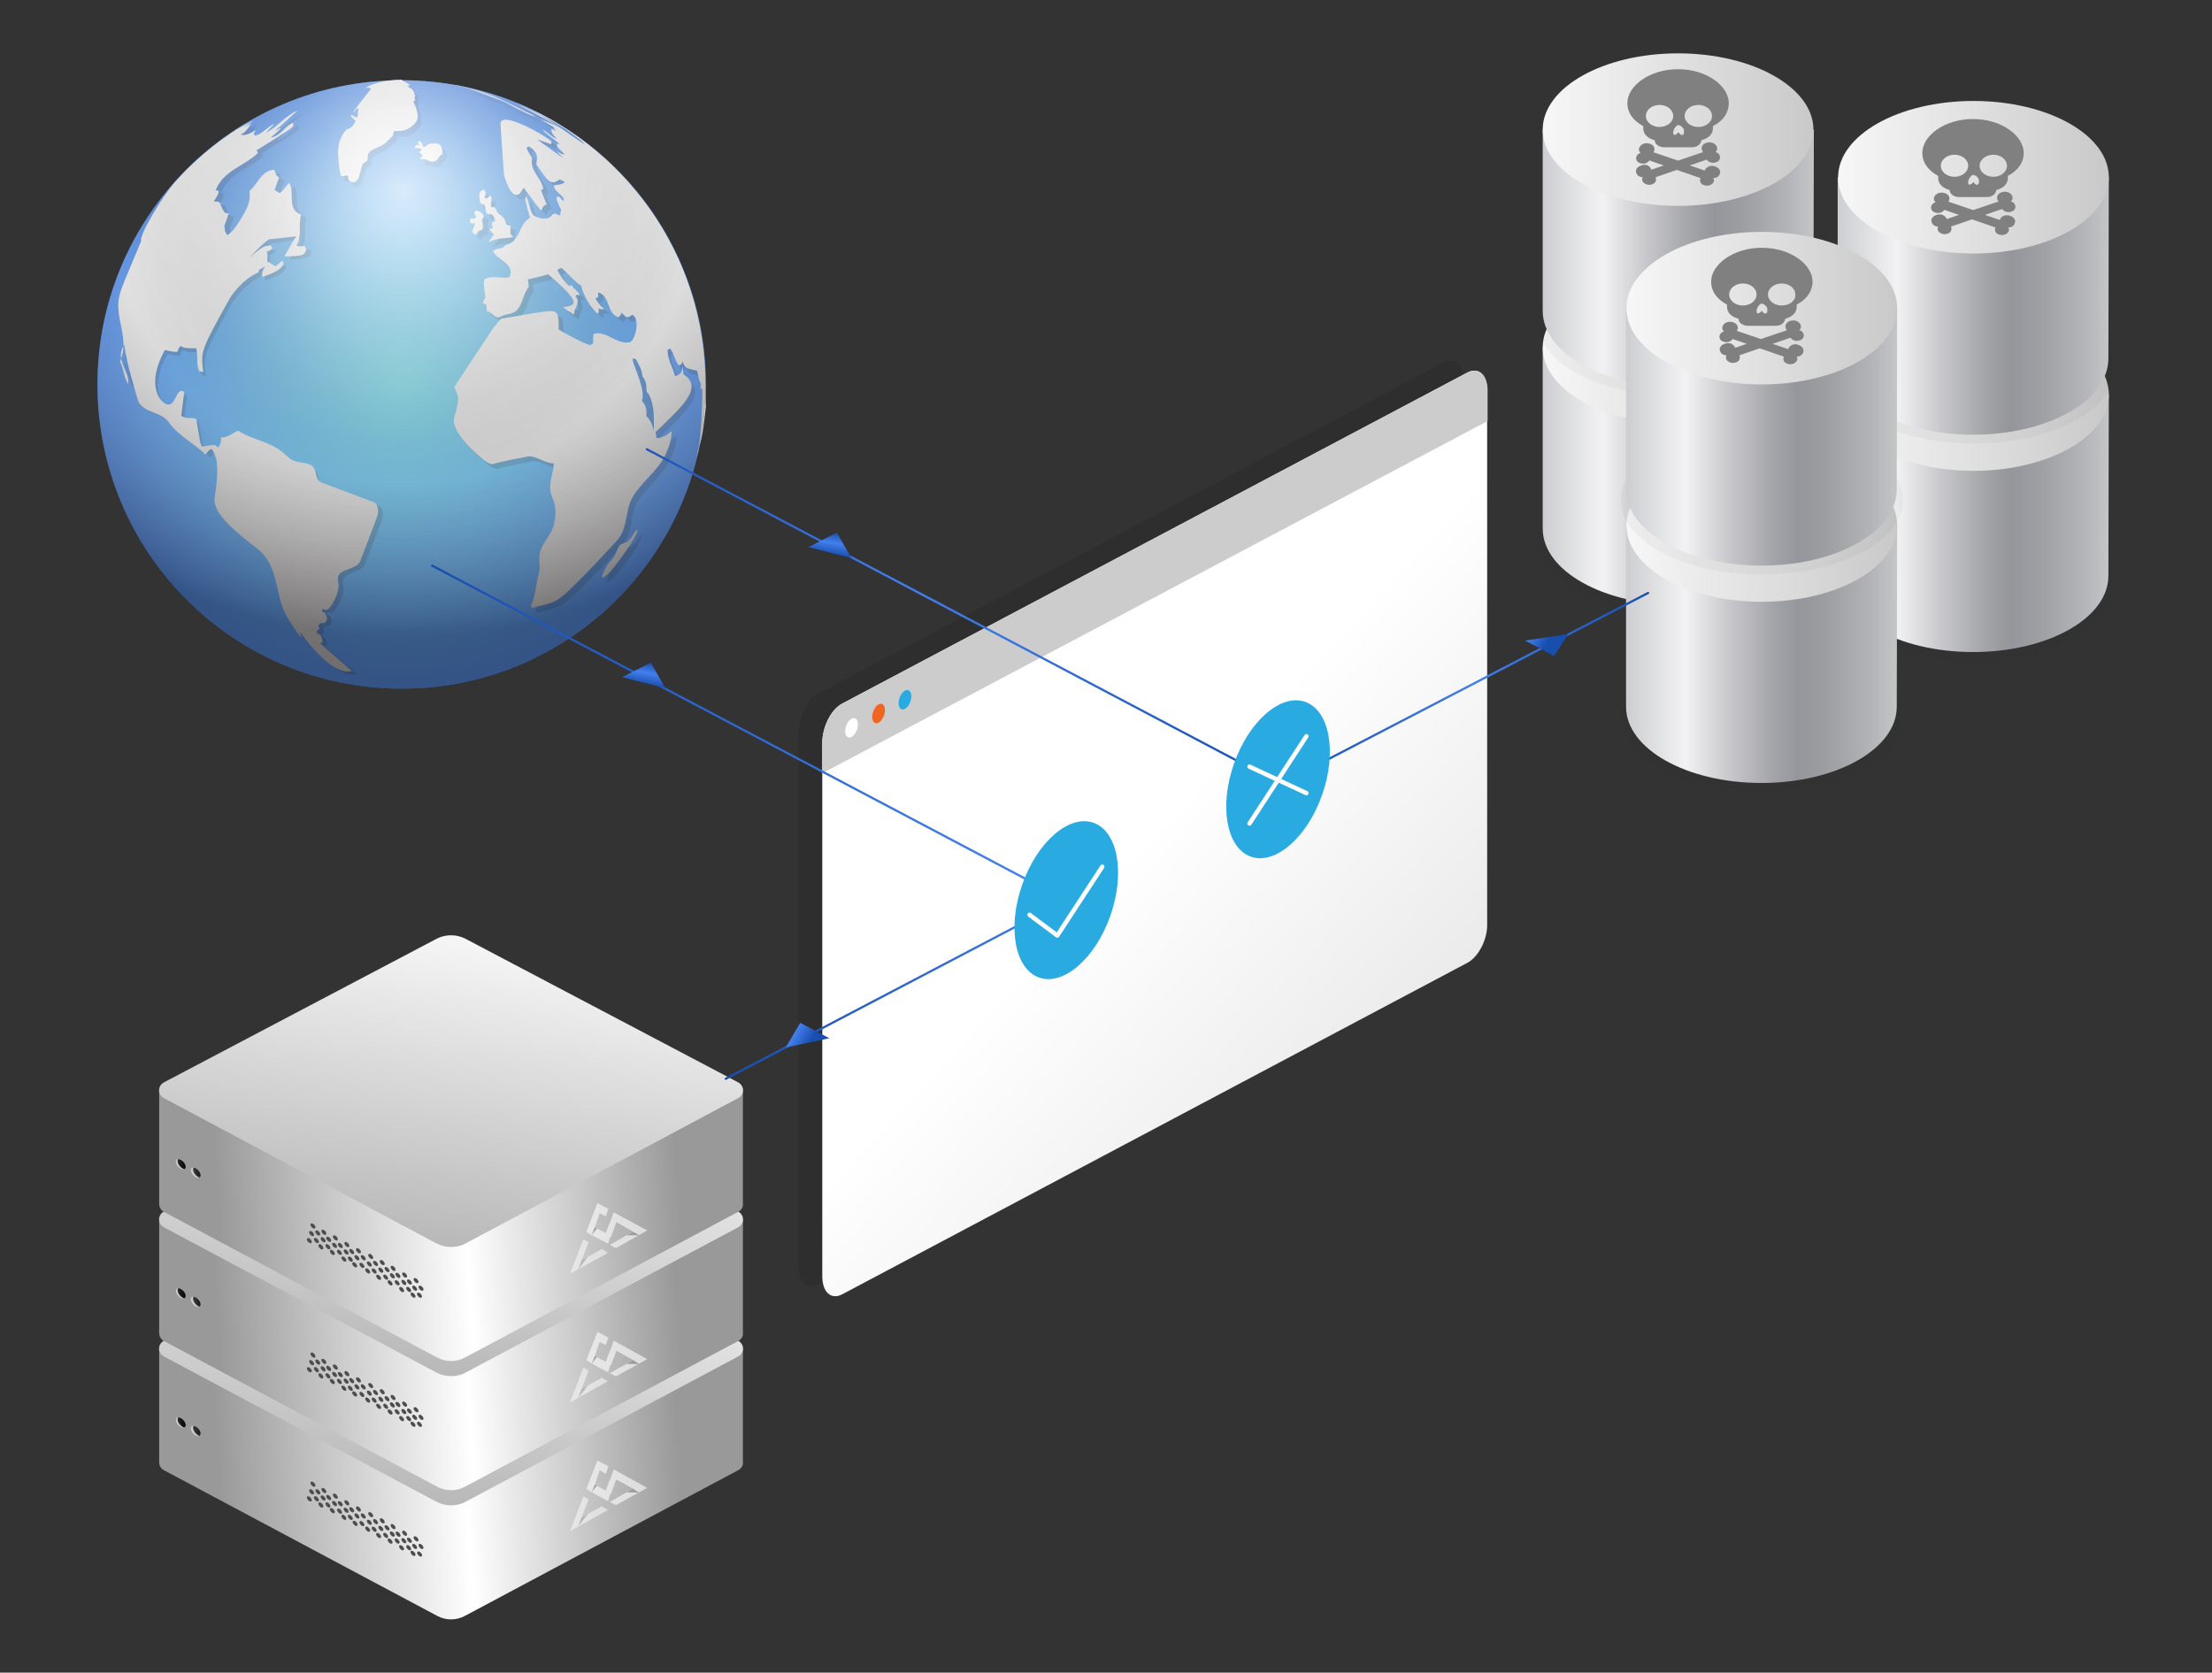 <?xml version="1.0" encoding="utf-8"?>
<!-- Generator: Adobe Illustrator 24.3.0, SVG Export Plug-In . SVG Version: 6.00 Build 0)  -->
<svg version="1.1" id="Layer_1" xmlns="http://www.w3.org/2000/svg" xmlns:xlink="http://www.w3.org/1999/xlink" x="0px" y="0px"
	 viewBox="0 0 501.7 379.4" style="enable-background:new 0 0 501.7 379.4;" xml:space="preserve">
<rect x="0" y="0" width="501.7" height="379.4" fill="#333333" stroke="none"/>
<style type="text/css">
	.st0{opacity:0.1;}
	.st1{fill:url(#SVGID_1_);}
	.st2{fill:#CCCCCC;}
	.st3{fill:#FFFFFF;}
	.st4{fill:#F16522;}
	.st5{fill:#29ABE2;}
	.st6{opacity:4.000000e-02;fill:#282828;enable-background:new    ;}
	.st7{fill:url(#SVGID_2_);}
	.st8{fill:url(#SVGID_3_);}
	.st9{fill:url(#SVGID_4_);}
	.st10{opacity:0.2;}
	.st11{fill:#212121;}
	.st12{fill:url(#SVGID_5_);}
	.st13{fill:url(#SVGID_6_);}
	.st14{fill:url(#SVGID_7_);}
	.st15{fill:url(#SVGID_8_);}
	.st16{fill:url(#SVGID_9_);}
	.st17{fill:url(#SVGID_10_);}
	.st18{fill:url(#SVGID_11_);}
	.st19{fill:url(#SVGID_12_);}
	.st20{fill:url(#SVGID_13_);}
	.st21{fill:url(#SVGID_14_);}
	.st22{opacity:0.77;fill:url(#SVGID_15_);enable-background:new    ;}
	.st23{fill:url(#SVGID_16_);}
	.st24{fill:url(#SVGID_17_);}
	.st25{clip-path:url(#SVGID_19_);fill:url(#SVGID_20_);}
	.st26{clip-path:url(#SVGID_22_);fill:url(#SVGID_23_);}
	.st27{fill:#4D4D4D;}
	.st28{fill:url(#SVGID_24_);}
	.st29{fill:url(#SVGID_25_);}
	.st30{clip-path:url(#SVGID_27_);fill:url(#SVGID_28_);}
	.st31{clip-path:url(#SVGID_30_);fill:url(#SVGID_31_);}
	.st32{fill:url(#SVGID_32_);}
	.st33{fill:url(#SVGID_33_);}
	.st34{clip-path:url(#SVGID_35_);fill:url(#SVGID_36_);}
	.st35{clip-path:url(#SVGID_38_);fill:url(#SVGID_39_);}
	.st36{opacity:0.5;fill:#FFFFFF;enable-background:new    ;}
	.st37{opacity:0.6;fill:#FFFFFF;enable-background:new    ;}
	.st38{opacity:0.3;enable-background:new    ;}
	.st39{opacity:0.2;enable-background:new    ;}
	.st40{fill:url(#SVGID_40_);}
	.st41{fill:url(#SVGID_41_);}
	.st42{fill:url(#SVGID_42_);}
	.st43{fill:url(#SVGID_43_);}
	.st44{fill:url(#SVGID_44_);}
	.st45{fill:url(#SVGID_45_);}
	.st46{fill:url(#SVGID_46_);}
	.st47{fill:url(#SVGID_47_);}
	.st48{fill:#808080;}
	.st49{fill:url(#SVGID_48_);}
	.st50{fill:url(#SVGID_49_);}
	.st51{fill:none;stroke:url(#SVGID_50_);stroke-width:0.5;stroke-linecap:round;stroke-linejoin:round;stroke-miterlimit:10;}
	.st52{fill:none;stroke:url(#SVGID_51_);stroke-width:0.5;stroke-linecap:round;stroke-linejoin:round;stroke-miterlimit:10;}
	.st53{fill:none;stroke:#FFFFFF;stroke-linecap:round;stroke-linejoin:round;stroke-miterlimit:10;}
	.st54{fill:url(#SVGID_52_);}
	.st55{fill:url(#SVGID_53_);}
	.st56{fill:url(#SVGID_54_);}
	.st57{fill:url(#SVGID_55_);}
</style>
<g>
	<g>
		<g class="st0">
			<g>
				<path d="M327.4,216.1l-141.8,75.2c-2.5,1.3-4.5-0.5-4.5-4.1v-121c0-3.6,2-7.6,4.5-8.9l141.8-75.1c2.5-1.3,4.5,0.5,4.5,4.1v121
					C332,210.9,329.9,214.9,327.4,216.1z"/>
			</g>
		</g>
		<g>
			<g>
				<linearGradient id="SVGID_1_" gradientUnits="userSpaceOnUse" x1="261.262" y1="188.459" x2="939.546" y2="817.133">
					<stop  offset="0" style="stop-color:#FFFFFF"/>
					<stop  offset="1" style="stop-color:#000000"/>
				</linearGradient>
				<path class="st1" d="M332.8,218.4L191,293.6c-2.5,1.3-4.5-0.5-4.5-4.1v-121c0-3.6,2-7.6,4.5-8.9l141.8-75.1
					c2.5-1.3,4.5,0.5,4.5,4.1v121C337.4,213.1,335.3,217.1,332.8,218.4z"/>
			</g>
		</g>
		<g>
			<path class="st2" d="M337.4,95.5v-6.9c0-3.6-2-5.4-4.5-4.1L191,159.6c-2.5,1.3-4.5,5.3-4.5,8.9v6.9L337.4,95.5z"/>
			<g>
				
					<ellipse transform="matrix(0.331 -0.944 0.944 0.331 -26.721 292.693)" class="st3" cx="193.1" cy="165.2" rx="2.3" ry="1.3"/>
				
					<ellipse transform="matrix(0.331 -0.944 0.944 0.331 -19.591 296.264)" class="st4" cx="199.2" cy="162" rx="2.3" ry="1.3"/>
				
					<ellipse transform="matrix(0.331 -0.944 0.944 0.331 -12.573 299.866)" class="st5" cx="205.2" cy="158.8" rx="2.3" ry="1.3"/>
			</g>
		</g>
	</g>
	<g>
		<ellipse class="st6" cx="380.6" cy="122.3" rx="32" ry="16.9"/>
		
			<linearGradient id="SVGID_2_" gradientUnits="userSpaceOnUse" x1="349.9" y1="272" x2="411.4" y2="272" gradientTransform="matrix(1 0 0 -1 0 380)">
			<stop  offset="0" style="stop-color:#CDCED1"/>
			<stop  offset="0.219" style="stop-color:#F2F2F4"/>
			<stop  offset="0.382" style="stop-color:#C8C8CC"/>
			<stop  offset="0.547" style="stop-color:#A3A4A8"/>
			<stop  offset="0.635" style="stop-color:#95969B"/>
			<stop  offset="0.738" style="stop-color:#9D9EA2"/>
			<stop  offset="0.892" style="stop-color:#B1B2B6"/>
			<stop  offset="1" style="stop-color:#C4C5C7"/>
		</linearGradient>
		<path class="st7" d="M411.4,78.8h-61.5v40.8v0.1c0,0.1,0,0.1,0,0.2c0,9.6,13.8,17.3,30.7,17.3c17,0,30.7-7.7,30.7-17.3
			c0-0.1,0-0.1,0-0.2v-0.1L411.4,78.8L411.4,78.8z"/>
		
			<linearGradient id="SVGID_3_" gradientUnits="userSpaceOnUse" x1="349.9" y1="301.2" x2="411.396" y2="301.2" gradientTransform="matrix(1 0 0 -1 0 380)">
			<stop  offset="0" style="stop-color:#F7F7F7"/>
			<stop  offset="1" style="stop-color:#C9C9C9"/>
		</linearGradient>
		<ellipse class="st8" cx="380.6" cy="78.8" rx="30.7" ry="17.3"/>
	</g>
	<g>
		
			<radialGradient id="SVGID_4_" cx="91.1" cy="292.8" r="69" gradientTransform="matrix(1 0 0 -1 0 380)" gradientUnits="userSpaceOnUse">
			<stop  offset="0" style="stop-color:#6DE0F0"/>
			<stop  offset="1" style="stop-color:#4486EC"/>
		</radialGradient>
		<circle class="st9" cx="91.1" cy="87.2" r="69"/>
		<g class="st10">
			<path class="st11" d="M118.2,24.4c0.5,0.2,1,0.4,2.1,0.9c0.4,0.2,0.8,0.4,1.2,0.6c-1.7-0.8-3.4-1.6-5.2-2.2
				C117.3,24,117.7,24.1,118.2,24.4z"/>
			<path class="st11" d="M155.8,86.1c-0.1-0.6-0.1-1.4-0.2-1.9c-0.1,1.1-0.2,2-1.7,2.3c-0.5-2-1.7-3.8-1.7-5.9
				c0.2-0.1,0.4-0.3,0.5-0.4c1,1.1,1.1,2.8,2.1,3.9c0.2-0.1,0.4-0.2,0.6-0.3c0-0.2,0.1-0.4,0.2-0.6c0.6,1.5,0.6,1.5,3.2,2.1
				c-0.1-18.1-7.3-34.6-18.9-46.8c-5.3-5.1-11.4-9.4-18.2-12.6c-0.1,0-0.1-0.1-0.2-0.1c-0.4-0.2-0.8-0.4-1.2-0.5
				c2.9,1.4,3,1.5,3.2,1.6c-1.6-0.7-3.2-1.5-4.8-2.2c1.1,0.5,7.7,3.5,12.8,7c-0.8-0.5-1.7-1.1-2.5-1.6c1.6,1.2,3.3,2.2,4.7,3.7
				c-3.7-2.3-7.1-5.1-10.9-7.1c-1.4-0.7-2.8-1.4-4.3-2c2.5,1.3,7.7,4.1,9.6,5.3c-0.8-0.4-0.8-0.4-4.7-2.1c3.8,2.3,3.8,2.3,4.4,2.7
				c-0.4-0.2-0.9-0.5-1.3-0.8c0.1,0.3,0.4,0.8,0.7,1c-0.3-0.2-0.8-0.4-1.1-0.6c-0.1,0.6-0.1,0.9,1.3,2.3c-1.3-0.4-2.1-1.6-3.3-2.1
				c1.1,1.3,2.7,2.1,3.9,3.3c-0.2,0-0.4,0-0.6-0.1c0,0.7,0,0.7,1.8,2.4c-0.7,0-0.7,0-1.8-0.7c0.4,0.6,1,1,1.4,1.5
				c-0.2,0-0.2,0-5.9-4.2c3.1,1.1,3.1,1.1,3.2,1.1c0-0.2,0.1-0.4,0.1-0.6c-1.1-1.2-11.4-7.1-11.6-4.1l0.8,11.7
				c0.1,0.2,1.4,5.3,3.3,4.4c0.6-0.3,0.7-1.1,1.2-1.5c3,4.1,3.7,5.1,4,5.1c0.5-1.1,0.5-1.1,1.2-1.3c-0.4-1-0.9-2.3-1.3-3.2
				c0.2-0.1,0.3-0.3,0.5-0.4c-0.4-2.5-3.2-4.2-2.5-7c-0.9-1.3-0.9-1.3-1.3-2.3c0.2-0.1,0.4-0.2,0.5-0.3c2.5,1.4,1.9,3.2,1.7,4
				c2.6,3.9,3.2,5,5.3,3.5c0.4,0.1,0.9,0.4,1.2,0.6c-0.7,0.7-1.7,0.5-2.5,0.8c0.2,1.5,1.8,1.8,2.3,3.1c-0.2,0.4-0.2,0.4-0.2,0.4l0,0
				c-0.2-0.3-0.6-0.7-0.9-0.9c-0.2,0-0.4,0.1-0.6,0.1c0,0.9,0.7,2.1,1.1,3c-0.2,0.3-0.3,0.8-0.2,1.2c-0.4-0.1-0.9-0.3-1.2-0.5
				c-0.2,0.1-0.4,0.2-0.6,0.2c-0.7,1.7-4.2,0.9-4.7-0.3s-0.7-2.5-1.2-3.7c-0.4,0.5-0.4,0.5,0.8,4.8c-2.6,1.5-2.2,5.6-5.6,6.2
				c-0.6,1.1-2.1,0.5-2.8,1.4c1.1,2.1,5.2,3,3.7,5.9c-1.9,0.4-3.9-0.6-5.7,0.5c-0.2,1.2,0.1,2.9,0.3,4.1c-0.2,0.3-0.5,0.8-0.6,1.2
				c0.2,0.1,0.6,0.3,0.8,0.4c0,0.5,0.1,1,0.1,1.5c1.2,0,1.8,2,3.2,1.2c1.1-0.7,2.6-0.4,3.6-1.4c1.4-1.5,1.4-3.7,2.7-5.3
				c0-0.6-0.1-1.2-0.2-1.7c4.5-1.1,4.5-1.1,4.6-1.2c7.5,6.5,6.7,7,3.4,7.5c0.7,0.5,1.7,1.2,2.5,1.7c-0.2-1.4,1.7-2.8,0.3-4.2
				c0.1-0.1,0.3-0.3,0.5-0.4c0.2,0.1,0.3,0.2,0.5,0.3c-0.2-1.1-1.4-1.4-1.8-2.4c-0.2,0.1-0.4,0.1-0.5,0.2c-1.3-1-2.3-2.7-2.8-3.6
				c0.2-0.3,0.7-0.5,1-0.6c3.7,3.6,3.7,3.6,4.4,4c0.9,3.8,3.7,6.4,3.8,6.4c0.2-0.3,0.2-0.8,0.2-1.2c0.8,0.2,0.8,0.2,1.3,0.1
				c-0.5-0.4-1.2-0.9-2.1-2.5c0.2,0,0.4-0.1,0.6-0.1c0.1-0.3,0.1-0.8,0-1.2c2.9,0.8,1.9,4.8,4.7,5.7c0.3-0.3,0.6-0.7,0.7-1.1
				c1.1,1.4,1.4,1.2,2.4,0.5c2,1,0.5,6-0.5,6.2c-0.4,0.1-0.8,0.1-1.2,0.1l-0.1-0.1l0.1,0.1c-2.4-0.2-4.4-2.6-7-1.9
				c-0.2,0.5-0.2,0.5-0.2,2.2c-0.2,0.1-0.4,0.3-0.6,0.4c-2-0.5-7.2-3.5-7.2-3.6c0-4.6,0-4.6-6-3.6c-6.9,1.2-6.9,1.2-7,1.2
				c-0.6,0.5-1,1.1-1.5,1.7c-0.2,0.2-0.2,0.2-0.2,0.2l0,0l0,0l-9,13.6c1.2,2.5,1.2,2.5,0,7c-0.9,3.3,6.2,9.1,6.3,9.2
				c0.6,0.5,1.5,1.2,2.3,1.3c0.2,0,0.5-0.1,0.7-0.2c1.4-0.4,7.5-1.6,7.6-1.6c2,0,3.6,1.6,5.7,1.6c-0.1,2.5-1.5,5-0.4,7.6
				c1,2.3,0.9,3.8,0.5,5.9c-0.4,2.5-2.5,4.2-3.2,6.5c-0.5,1.6,0.2,3.3-0.3,5c-0.7,2.4-0.7,5-1.8,7.3c0.1,0.2,0.2,0.4,0.2,0.5
				c5-1.2,5-1.2,7-2.7c3.1-2.5,12.1-12.3,12.6-12.9c2.2-2.8,1.6-6.5,3.2-9.4c2-3.5,5.6-5.9,7.4-9.5c1.2-2.5,1.5-3.9,1.5-5.6
				c-1.6,1.4-2.4,1.5-3.4,1.6c-0.1-0.4-0.1-1-0.2-1.4C156,93,160.3,88.9,155.8,86.1z"/>
			<path class="st11" d="M116.9,52.1c-0.4,0-0.7,0-1.1,0c-0.4-1.3-0.9-1.8-1.5-2.2c-0.3-0.2-0.3-0.2-1.3-1.8
				c-0.9,0.3-0.8-0.3-0.7-1.1c0.1-0.7,0.2-1,0-1.2c-0.3-0.6-1,0.8-1.4,0.3c-0.1-0.1-0.1-0.1,0-0.4c0.1-0.4,0.3-1-0.2-1.5
				c-1.1,0.3-1.2,0.6-1,2.5c0.1,0.5,0.1,0.7,0.6,0.8c0.4,0.1,0.4,0.1,0.5,0.3c0.3,0.5,0.1,1.1,0.4,1.6c0.1,0.2,0.1,0.3,0.3,0.4
				c1-0.2,1.2,0.3,1.3,0.4c0,0,0.4,0.9,0.4,1c-0.1,0.4-0.6,0.1-0.7,0.5c-0.1,0.3,0,0.6,0.1,0.9c0,0.1,0.1,0.3,0,0.4
				c-0.2,0.1-0.7-0.1-0.6,0.2c0.1,0.6,0.7,0.8,1,1.2c-0.1,0.1-0.2,0.2-1.3,1.8c1.2-0.7,2.1-0.9,4.9-1.1c0.6,0,0.7-0.2,0.5-0.4
				c-0.1-0.2-0.4-0.3-0.4-0.5C116.7,53.4,116.9,52.8,116.9,52.1C116.9,52.2,116.9,52.2,116.9,52.1z"/>
			<path class="st11" d="M109.3,48.9c-0.2,0-0.5,0-0.5,0.4s0.4,0.7,0.4,1.2c-0.3,0.3-0.8,0.1-1.1,0.2c-0.1,0-0.4,0.1-0.3,0.5
				c0.2,1,0.7,0.7,0.9,0.5c0.2-0.1,0.2-0.1,0.2,0c0,0,0,0.6-0.5,1.6c-0.1,0.2-0.2,0.3-0.1,0.4c0.1,0.2,0.6,0.6,0.7,0.6
				c0,0,0.1,0.1,0.2,0c0.2-0.2,0.2-0.5,0.4-0.7c0.3-0.2,0.6-0.2,0.9-0.4c0.1-0.1,0.2-0.2,0.2-0.3s0.3-0.7-0.2-1.9
				c0.2-0.4,0.3-0.6,0.4-0.8C110.8,49.6,109.9,49,109.3,48.9z"/>
			<path class="st11" d="M101.3,35c-0.4-2.2-2.6-1.2-2.7-1.2c-0.3,0.1-0.6,0.2-0.8,0.3c-0.2,0.1-0.4,0.3-0.6,0.5c-0.1,0-0.1,0-0.2,0
				s-0.4-0.1-0.4-0.4c-0.1-0.5-0.1-0.6-0.6-0.9c-0.7,0-0.3,0.6,0,1c-0.3-0.1-0.5-0.1-0.6-0.1c-0.4,0-0.6,0.5-0.5,0.7
				c0.1,0.1,0.4,0.1,0.6,0c0.3,0,0.5,0,0.7,0.1s0.3,0.8-0.7,0.8c0.6,0.2,1,0.4,1.1,0.7c0.2,0.4-0.4,0.4-0.5,0.7c0,0,0,0,0,0.1
				c0.1,0.1,0.4,0.1,0.7,0.1c0.6,0,1,0.4,1.6,0.5c0.3,0,0.6,0.1,0.9,0c0.4-0.2,0.6-0.4,0.7-0.4c0.3-0.3,0.5-0.7,0.7-1
				c0.1-0.1,0.3,0,0.4-0.1C101.4,36,101.4,35.5,101.3,35L101.3,35z"/>
			<path class="st11" d="M145.5,121.2c-0.6,0.5-0.8,1.2-1.3,1.8c-0.6,0.7-1.1,1-1.6,1.2c-0.4,0.1-0.7,0.2-0.9,0.5
				c0,0.1-0.1,0.2-0.2,0.2c-0.5,0.8-0.7,1.7-1.2,2.5c-0.4,0.7-1.1,1.1-1.5,1.8c-1.3,2.3-1.2,2.7-1.2,2.8c1.4,0.3,6.8-7.7,7.4-9
				C145.5,122,145.7,121.3,145.5,121.2C145.6,121.1,145.5,121.2,145.5,121.2z"/>
			<path class="st11" d="M106.5,20.9c1.3,0.4,1.3,0.4,7.7,2.8c1.5,0.5,2.8,1.4,4.2,2.1c3.2,1.6,3.5,1.6,4.1,1.7
				c-3.1-1.4-6.1-3.1-9.2-4.4c-1.2-0.5-4.4-1.7-7.5-2.4c-0.4-0.1-1.4-0.3-1.7-0.3c0.9,0.2,1.8,0.3,2.7,0.6
				C106.7,20.9,106.6,20.9,106.5,20.9z"/>
			<path class="st11" d="M30.2,87.9c0.2-2-1.3-3.8-1.6-5.7c-0.1,0.2-0.2,0.4-0.3,0.6C29.2,84.4,29.1,86.3,30.2,87.9z"/>
			<path class="st11" d="M57.2,28.6c0.1,0,0.1-0.1,0.2-0.1C57.4,28.6,57.3,28.6,57.2,28.6z"/>
			<path class="st11" d="M73.4,110.3c-1.5-0.8-0.8-2.7-2-3.7c-1.4-1.1-3.4-0.5-4.9-1.6c-0.6-0.5-1.3-1-1.9-1.6
				c-2.9-2.4-6.8-2.8-10-4.8c-1.3,0.5-2.3,1.6-3.8,1.5c-0.2,1.7-0.2,1.7-0.8,2.3c-0.6-0.7-0.6-0.7-3.5-0.2c-0.4-0.4-0.4-0.4-1.4-6.3
				c-1.1-0.5-2.4,0-3.4-0.7c0.2-1.8,0.5-3.6,0.7-5.4c-1.6-1.2-1.9,2.2-3.2,2.8c-1.5,0.7-6.1-3.5-1.2-12.3c2.5,0.5,2.5,0.5,2.9,0.3
				c0.1-0.4,0.3-0.9,0.6-1.2c1.1,0.5,1.1,0.5,3.6,0.5c0.5,1.7-0.1,3.6,0.7,5.2c0.3,0.1,0.7,0.1,0.9,0.2c-0.6-4.8-0.6-4.8,6-16.7
				c0,0,2.8-4.2,6.5-5.9c0.1-0.2,0.1-0.5,0.2-0.7v0.1c0.5-0.2,0.9-0.4,1.3-0.7c-0.7,1.2-0.7,1.2-0.6,2.3c3-1,3.9-1.6,4.8-2.9
				c-0.1-0.2-0.1-0.5-0.2-0.8c-0.6,0.4-1,1-1.6,1.3c-0.7-0.3-1.2-0.8-1.9-1.1c0.1-1.6,0.1-1.6-0.1-2.2c0.4-0.2,1-0.5,1.3-0.8
				c-0.1-0.2-0.3-0.4-0.4-0.6c-1.1,0.1-1.8,0.1-4.9,2.9c3.3-3.7,4.5-4.3,4.5-4.3l6.8-0.9c-0.8,1.4-1.9,3.3-2.7,4.6
				c4.4-0.3,4.4-0.3,5-1.6c-0.1-0.3-0.3-0.6-0.4-0.8c-1.5,0.1-1.5,0.1-1.9-0.1c1.4-2.2,0.4-4.7,1.1-7c-3.4-1.2-1.4-5-2.7-7.2
				c-0.8,0.7-1.2,1.8-2.2,2.3c-0.4-0.2-0.8-0.5-1.1-0.7c0.3-0.9,0.7-2,1-2.9c-0.7-0.3-0.7-0.3-1.1-1.7c-3,0.2-3.7,3.3-5.6,4.8
				c0.1,0.8,0.2,2.3-0.7,4.1c0,0.1-2.9,5.6-4.4,5.9c-0.5-0.8-0.5-0.8-0.6-2.1c0.3-0.8,0.7-2,1-2.8c-1,0-1,0-2.1-2.5
				c-0.4-0.1-0.9-0.2-1.3-0.2c1.1-1.8,1.1-1.8,1.1-2.4c-0.2,0-0.5,0-0.7-0.1c1.7-4.5,6.5-5.6,9.6-8.5c-0.1-0.2-0.2-0.4-0.3-0.6
				c7.5-4.7,7.5-4.7,8.3-5.5c0-0.2,0-0.6,0-0.8c-1.9,0.8-2.9,3-5.1,3.4c1.8-1.6,1.8-1.6,2.3-2.3c-0.4,0.3-0.9,0.6-1.4,0.8
				c1.8-1.4,3.4-3.2,5.2-4.6c-2.8,1.1-4.5,3.7-7.2,5c1.7-1.7,1.7-1.7,1.9-2c-1.5,0.7-2.6,2.2-4.3,2.7c-0.1-0.1-0.3-0.3-0.4-0.5
				c0.1-0.3,0.3-0.6,0.5-0.8c-2,1.4-2.7,1.2-3.4,1c1.1-0.7,1.1-0.7,2.4-2.5c-0.6,0.3-1.2,0.7-1.8,1c2-1.4,2-1.4,2.2-1.6
				c-0.1,0-0.1,0-3.8,2c1.1-0.8,1.9-1.3,2.4-1.5c-2,1.2-4,2.5-5.9,3.9c-2.9,2.1-5.5,4.4-8,6.9c-0.9,0.9-1.8,1.9-2.7,2.9
				c0,0,0,0,0.1-0.1c-2.7,3.3-7.9,11.6-7.5,13.2l-3.5,8.4c-0.7,1.7-1,2.4-1.4,3.9c-1,3.8,0.9,7.6,0.8,11.4c0-0.1,0.1-0.2,0.2-0.2
				c0.4,4,3.2,12.8,3.2,12.9c1.5,2.7,5.2,2.3,6.9,4.7c2.2,3.1,5.7,4.7,8.3,7.3c0.9-1.1,0.9-1.1,1.4-1.3c1,1.7,1.9,3.1,0.7,11.1
				c-0.6,3.6,5.2,8.1,9.7,11.6c5.1,4,3.7,10.7,6.8,15.6c2.5,4,2.6,4.1,3.3,4.5c-0.2-0.4-0.4-0.9-0.5-1.3c6.8,9.4,10.5,9.4,11.8,8.9
				l-7.2-6.3c0.2-0.1,0.4-0.1,0.6-0.2c-0.4-1.7-0.4-1.7-1.3-2c0-0.2,0-0.5,0-0.7c0.2-0.1,0.4-0.2,0.6-0.3c-0.1-0.2-0.2-0.5-0.3-0.7
				c0.1-0.2,0.2-0.4,0.3-0.6c0.4,0,0.9-0.1,1.3-0.2c0.5-0.9,0.5-1-0.1-2.2c-0.2-0.1-0.4-0.1-0.6-0.2c0-0.2,0-0.5,0-0.7
				c1,0.4,1.3,0.2,1.8-0.4c0,0,2.4-3.4,1.8-5.7c-0.8-3,3.7-2.5,4.9-4.5c0-0.1,4-10.1,4.1-10.9c0.2-1.6-0.4-2.2-0.7-2.5L73.4,110.3z"
				/>
			<path class="st11" d="M28.6,82.2c0.4-1,0.5-2,0.5-3C28.5,80.2,28.4,81.2,28.6,82.2z"/>
			<path class="st11" d="M95,24.9c-0.5-0.8-0.3-0.9,0-1c0.1-0.3-0.1-0.5-0.1-0.8c0.1-0.1,0.2-0.2,0.2-0.2c-0.2-0.5-0.3-1-0.6-1.4
				c-0.3-0.4-0.8-0.5-1.1-0.8c0.1-0.2,0.2-0.2,0.5-0.3c0,0,0-0.1-0.1-0.1l0,0c-0.1-0.1-1.9-1-1.9-1l0,0c-5.1,0-8.1,1.5-8.3,2
				c0.4-0.2,0.9-0.4,1.3,0.1c-4,5.1-4,5.1-3.9,5.3c0.4-0.3,0.5-0.8,1.1-0.9c-0.2,0.7,0,1.4-0.3,2c-0.6,0.1-0.8-0.6-1.4-0.5
				c-0.1,0.2-0.1,0.2,1,1.3c-0.1,0.7-0.9,1.6-1.5,1.8c-0.4,0.1-1,0.3-1.9,2.4c-1.2,2.8,0,8.2,0.1,8.2l0.1,0.1c0.5,0.3,1.1-0.3,1.6,0
				c0.1,0,0.1,0.2,0,0.3c-0.2,0.8,1,1.3,1.4,1.1c0.8-0.3,1.1-1.3,1.5-3c0.3-1.1,0.4-1.2,0.7-1.4c0.3-0.2,0.6-0.3,0.7-0.5
				s0.1-0.2,0.1-0.8c0-0.9,0.3-1.3,2.3-2.2c0.9-0.4,1.1-0.6,1.6-0.9c0.1-0.1,0.2-0.2,0.4-0.3c0.9-0.8,1.1-1,1.3-1.3
				c0.2-0.3,0.1-0.8,0.4-1.1c0.1-0.1,0.2-0.1,0.7-0.1c2.3,0.2,3.8-1.4,4.3-2.1C96.2,27.7,95,24.9,95,24.9z"/>
		</g>
		<g>
			
				<radialGradient id="SVGID_5_" cx="87.162" cy="354.989" r="124.451" gradientTransform="matrix(1 0 0 -1 0 380)" gradientUnits="userSpaceOnUse">
				<stop  offset="0.376" style="stop-color:#F5F5F5"/>
				<stop  offset="0.531" style="stop-color:#F0F0F0"/>
				<stop  offset="0.711" style="stop-color:#E2E2E2"/>
				<stop  offset="0.901" style="stop-color:#CBCBCB"/>
				<stop  offset="0.995" style="stop-color:#BDBDBD"/>
			</radialGradient>
			<path class="st12" d="M148.2,97.3c-0.5-1.9-1.2-2.5-1.6-2.9c0.2-2.2-0.6-3-1-3.4c0.3-1.6,0.5-2.3-1.8-8.3
				c-0.8-2.1,0.4-1.2,0.4-1.2s1.6,2.4,1.5,3.9c0.2,0.2,0.5,0.5,0.7,1.2c0.3,0.7,0.1,1.6,0.3,2.3c0,0.1,0.1,0.2,0.2,0.2
				c0.2,0.2,0.8,1.1,1.1,2.9c0.3,1.3,0.3,1.6,0.3,5.6C148.3,97.6,148.3,97.5,148.2,97.3 M143.5,81.7c-0.5-1.4-1.3-3.1-2.1-3.9
				c1,0.9,2,3.6,2.2,4.1C143.5,81.8,143.5,81.7,143.5,81.7 M137,70.2L137,70.2L137,70.2L137,70.2L137,70.2 M160,87.2
				c0-29.6-18.6-54.8-44.7-64.6l0,0c1.8,0.7,1.8,0.7,4,1.7c0.4,0.2,1,0.4,1.4,0.6c-0.4-0.2-0.9-0.4-1.3-0.6c3,1.5,3,1.5,3.2,1.6
				c-1.7-0.7-3.3-1.6-5-2.3c0.1,0,7.4,3.3,12.9,7.1c-0.8-0.5-1.7-1.1-2.5-1.6c1.6,1.2,3.3,2.2,4.7,3.7c-3.7-2.3-7.1-5.1-10.9-7.1
				c-1.4-0.7-2.8-1.4-4.3-2c2.5,1.3,7.7,4.1,9.6,5.3c-0.8-0.4-0.8-0.4-4.7-2.1c3.8,2.3,3.8,2.3,4.4,2.7c-0.4-0.2-0.9-0.5-1.3-0.8
				c0.1,0.3,0.4,0.8,0.7,1c-0.3-0.2-0.8-0.4-1.1-0.6c-0.1,0.6-0.1,0.9,1.2,2.3c-1.3-0.4-2.1-1.6-3.3-2.1c1.1,1.3,2.7,2.1,3.9,3.3
				c-0.2,0-0.4,0-0.6-0.1c0,0.7,0,0.7,1.8,2.4c-0.7,0-0.7,0-1.8-0.7c0.4,0.6,1,1,1.4,1.5c-0.1,0-0.1,0-5.9-4.2
				c3.1,1.1,3.1,1.1,3.2,1.1c0-0.2,0.1-0.4,0.1-0.6c-1.1-1.2-11.4-7.1-11.6-4.1l0.8,11.7c0.1,0.2,1.4,5.3,3.3,4.4
				c0.6-0.3,0.7-1.1,1.2-1.5c3,4.1,3.7,5.1,4,5.1c0.5-1.1,0.5-1.1,1.2-1.3c-0.4-1-0.9-2.3-1.3-3.2c0.1-0.1,0.3-0.3,0.5-0.4
				c-0.4-2.5-3.2-4.2-2.5-7c-0.9-1.3-0.9-1.3-1.3-2.3c0.2-0.1,0.4-0.2,0.5-0.3c2.5,1.4,1.9,3.2,1.7,4c2.6,3.9,3.3,5,5.3,3.5
				c0.4,0.1,0.9,0.4,1.2,0.6c-0.7,0.7-1.7,0.5-2.5,0.8c0.2,1.5,1.8,1.8,2.3,3.1c-0.2,0.4-0.2,0.4-0.2,0.4l0,0l0,0l0,0l0,0l0,0l0,0
				l0,0c-0.2-0.3-0.6-0.7-0.9-1c-0.2,0-0.4,0.1-0.6,0.1c0,0.9,0.7,2.1,1.1,3c-0.2,0.3-0.3,0.8-0.2,1.2c-0.4-0.1-0.9-0.3-1.2-0.5
				c-0.2,0.1-0.4,0.2-0.6,0.2c-0.7,1.7-4.2,0.9-4.7-0.3s-0.7-2.5-1.2-3.7c-0.4,0.5-0.4,0.5,0.8,4.8c-2.6,1.4-2.2,5.6-5.6,6.2
				c-0.6,1.1-2.1,0.5-2.8,1.4c1.1,2.1,5.2,3,3.7,5.9c-1.9,0.4-3.9-0.6-5.7,0.5c-0.2,1.2,0.1,2.9,0.3,4.1c-0.3,0.3-0.5,0.8-0.6,1.2
				c0.2,0.1,0.6,0.3,0.8,0.4c0,0.5,0.1,1,0.1,1.5c1.2,0,1.8,2,3.2,1.2c1.1-0.7,2.6-0.4,3.6-1.4c1.4-1.5,1.4-3.7,2.7-5.3
				c0-0.6-0.1-1.2-0.2-1.7c4.5-1.1,4.5-1.1,4.6-1.2c7.5,6.5,6.7,7,3.4,7.5c0.7,0.5,1.7,1.2,2.5,1.7c-0.2-1.4,1.7-2.8,0.3-4.2
				c0.1-0.1,0.3-0.3,0.5-0.4c0.1,0.1,0.3,0.2,0.5,0.3c-0.2-1.1-1.4-1.4-1.8-2.4c-0.2,0.1-0.4,0.1-0.5,0.2c-1.3-1-2.3-2.7-2.8-3.6
				c0.2-0.3,0.7-0.5,1-0.5c3.7,3.6,3.7,3.6,4.4,4c0.9,3.8,3.7,6.4,3.8,6.4c0.2-0.3,0.2-0.8,0.2-1.2c0.8,0.2,0.8,0.2,1.3,0.1
				c-0.5-0.4-1.2-0.9-2.1-2.5c0.2,0,0.4-0.1,0.6-0.1c0.1-0.3,0.1-0.8,0-1.2c2.9,0.8,1.9,4.8,4.7,5.7c0.3-0.3,0.6-0.7,0.7-1.1
				c1.1,1.4,1.4,1.2,2.4,0.5c2,1,0.5,6-0.5,6.2c-3,0.7-5.2-2.6-8.2-1.9c-0.2,0.5-0.2,0.5-0.2,2.2c-0.2,0.1-0.4,0.3-0.6,0.4
				c-2-0.5-7.2-3.5-7.2-3.6c0-4.6,0-4.6-6-3.6c-6.9,1.2-6.9,1.2-7,1.2c-0.6,0.5-1,1.1-1.5,1.7c-0.2,0.2-0.2,0.2-0.2,0.2l0,0l0,0l0,0
				l0,0l0,0l0,0l0,0l-9,13.6c1.2,2.5,1.2,2.5,0,7c-0.9,3.3,6.2,9.1,6.3,9.2c0.6,0.5,1.5,1.2,2.3,1.3c0.2,0,0.5-0.1,0.7-0.2
				c1.4-0.4,7.5-1.6,7.6-1.6c2,0,3.6,1.6,5.7,1.6c-0.1,2.5-1.5,5-0.4,7.6c1,2.3,0.9,3.8,0.5,5.9c-0.4,2.5-2.5,4.2-3.2,6.5
				c-0.5,1.6,0.2,3.3-0.3,5c-0.7,2.4-0.7,5-1.8,7.3c0.1,0.2,0.2,0.4,0.2,0.5c5-1.2,5-1.2,7-2.7c3.1-2.5,12.1-12.3,12.6-12.9
				c2.2-2.8,1.6-6.5,3.2-9.4c2-3.5,5.6-5.9,7.4-9.5c1.2-2.5,1.5-3.9,1.5-5.6c-1.6,1.4-2.4,1.5-3.4,1.6c-0.1-0.4-0.1-1-0.2-1.4
				c6.5-6.2,10.8-10.2,6.3-13.1c-0.1-0.6-0.1-1.4-0.2-1.9c-0.1,1.1-0.2,2-1.7,2.3c-0.5-2-1.7-3.7-1.7-5.9c0.2-0.1,0.4-0.3,0.5-0.4
				c1,1.1,1.1,2.8,2.1,3.9c0.2-0.1,0.4-0.2,0.6-0.3c0-0.2,0.1-0.4,0.2-0.6c0.6,1.5,0.6,1.5,3.3,2.1c0.3,1,0.3,2.1,0.9,3
				c-0.1,0.4-0.1,0.9-0.1,1.3c0.1-0.1,0.3-0.3,0.4-0.4c0,0.1,0,7.4-0.8,13.3c0.7-1.5,1.1-4.5,1.6-9.1C160,90.7,160,89,160,87.2"/>
			
				<radialGradient id="SVGID_6_" cx="87.162" cy="355" r="124.471" gradientTransform="matrix(1 0 0 -1 0 380)" gradientUnits="userSpaceOnUse">
				<stop  offset="0.376" style="stop-color:#F5F5F5"/>
				<stop  offset="0.531" style="stop-color:#F0F0F0"/>
				<stop  offset="0.711" style="stop-color:#E2E2E2"/>
				<stop  offset="0.901" style="stop-color:#CBCBCB"/>
				<stop  offset="0.995" style="stop-color:#BDBDBD"/>
			</radialGradient>
			<path class="st13" d="M115.8,51.2c0,0.6-0.1,1.2,0,1.8c0,0.2,0.3,0.4,0.4,0.5c0.3,0.2,0.1,0.4-0.5,0.4c-2.8,0.2-3.7,0.4-4.9,1.1
				c1-1.6,1.1-1.7,1.3-1.8c-0.3-0.4-0.9-0.6-1-1.2c-0.1-0.3,0.4-0.1,0.6-0.2c0.1-0.1,0-0.2,0-0.4c-0.1-0.3-0.2-0.6-0.1-0.9
				c0.1-0.3,0.6-0.1,0.7-0.5c0-0.1-0.4-1-0.4-1c-0.1-0.1-0.3-0.6-1.3-0.4c-0.1-0.2-0.2-0.2-0.3-0.4c-0.3-0.5-0.1-1.1-0.4-1.6
				c-0.1-0.2-0.1-0.2-0.5-0.3c-0.5-0.1-0.5-0.3-0.6-0.8c-0.2-1.8-0.1-2.1,1-2.5c0.4,0.5,0.3,1.1,0.2,1.5c-0.1,0.3-0.1,0.3,0,0.4
				c0.5,0.5,1.1-0.9,1.4-0.3c0.1,0.2,0.1,0.5,0,1.2c-0.1,0.8-0.2,1.5,0.7,1.1c0.9,1.5,0.9,1.5,1.3,1.8c0.6,0.4,1.1,0.9,1.5,2.2
				C115.1,51.1,115.5,51.1,115.8,51.2C115.8,51.1,115.8,51.2,115.8,51.2"/>
			
				<radialGradient id="SVGID_7_" cx="87.162" cy="354.989" r="124.451" gradientTransform="matrix(1 0 0 -1 0 380)" gradientUnits="userSpaceOnUse">
				<stop  offset="0.376" style="stop-color:#F5F5F5"/>
				<stop  offset="0.531" style="stop-color:#F0F0F0"/>
				<stop  offset="0.711" style="stop-color:#E2E2E2"/>
				<stop  offset="0.901" style="stop-color:#CBCBCB"/>
				<stop  offset="0.995" style="stop-color:#BDBDBD"/>
			</radialGradient>
			<path class="st14" d="M109.7,49.1c0,0.3-0.1,0.4-0.4,0.8c0.4,1.3,0.2,1.9,0.2,1.9c0,0.1-0.1,0.2-0.2,0.3
				c-0.2,0.2-0.6,0.2-0.9,0.4c-0.2,0.2-0.2,0.5-0.4,0.7c-0.1,0.1-0.1,0-0.2,0s-0.6-0.4-0.7-0.6c0-0.1,0-0.2,0.1-0.4
				c0.5-1,0.5-1.6,0.5-1.6c0-0.1-0.1-0.1-0.2,0c-0.2,0.1-0.7,0.4-0.9-0.5c-0.1-0.4,0.2-0.5,0.3-0.5c0.4-0.1,0.8,0,1.1-0.2
				c0-0.4-0.4-0.7-0.4-1.2c0-0.4,0.4-0.4,0.5-0.4C108.9,47.9,109.8,48.6,109.7,49.1"/>
			
				<radialGradient id="SVGID_8_" cx="87.162" cy="354.989" r="124.45" gradientTransform="matrix(1 0 0 -1 0 380)" gradientUnits="userSpaceOnUse">
				<stop  offset="0.376" style="stop-color:#F5F5F5"/>
				<stop  offset="0.531" style="stop-color:#F0F0F0"/>
				<stop  offset="0.711" style="stop-color:#E2E2E2"/>
				<stop  offset="0.901" style="stop-color:#CBCBCB"/>
				<stop  offset="0.995" style="stop-color:#BDBDBD"/>
			</radialGradient>
			<path class="st15" d="M100.3,34c0.1,0.5,0,1,0,1.1c-0.1,0.1-0.3,0-0.4,0.1c-0.3,0.3-0.4,0.7-0.7,1c0,0-0.3,0.3-0.7,0.4
				c-0.3,0.1-0.7,0.1-0.9,0c-0.6-0.1-1-0.6-1.6-0.5c-0.3,0-0.6,0-0.7-0.1c0,0,0,0,0-0.1c0.1-0.3,0.7-0.3,0.5-0.7
				c-0.1-0.2-0.5-0.5-1.1-0.7c1,0,0.9-0.7,0.7-0.8c-0.1-0.1-0.4-0.1-0.7-0.1c-0.2,0-0.5,0-0.6,0c-0.1-0.1,0-0.6,0.5-0.7
				c0.1,0,0.3,0,0.6,0.1c-0.3-0.4-0.8-0.9,0-1c0.5,0.4,0.5,0.4,0.6,0.9c0,0.3,0.3,0.4,0.4,0.4s0.1,0,0.2,0c0.2-0.1,0.4-0.3,0.6-0.5
				c0.3-0.1,0.5-0.2,0.8-0.3C97.8,32.8,100,31.8,100.3,34"/>
			
				<radialGradient id="SVGID_9_" cx="87.16" cy="354.99" r="124.453" gradientTransform="matrix(1 0 0 -1 0 380)" gradientUnits="userSpaceOnUse">
				<stop  offset="0.376" style="stop-color:#F5F5F5"/>
				<stop  offset="0.531" style="stop-color:#F0F0F0"/>
				<stop  offset="0.711" style="stop-color:#E2E2E2"/>
				<stop  offset="0.901" style="stop-color:#CBCBCB"/>
				<stop  offset="0.995" style="stop-color:#BDBDBD"/>
			</radialGradient>
			<path class="st16" d="M158.3,102.6c-0.1,0.3-0.2,0.9-0.3,1c-0.1-0.1,0.7-3.2,0.7-3.3C158.6,101.3,158.4,102.3,158.3,102.6"/>
			
				<radialGradient id="SVGID_10_" cx="87.162" cy="354.989" r="124.45" gradientTransform="matrix(1 0 0 -1 0 380)" gradientUnits="userSpaceOnUse">
				<stop  offset="0.376" style="stop-color:#F5F5F5"/>
				<stop  offset="0.531" style="stop-color:#F0F0F0"/>
				<stop  offset="0.711" style="stop-color:#E2E2E2"/>
				<stop  offset="0.901" style="stop-color:#CBCBCB"/>
				<stop  offset="0.995" style="stop-color:#BDBDBD"/>
			</radialGradient>
			<path class="st17" d="M143.9,122c-0.7,1.3-6,9.3-7.4,9c0-0.1-0.1-0.5,1.2-2.8c0.4-0.7,1.1-1.2,1.5-1.8c0.5-0.8,0.7-1.7,1.2-2.5
				c0-0.1,0.1-0.2,0.2-0.2c0.2-0.3,0.6-0.4,0.9-0.5c0.6-0.1,1.1-0.5,1.6-1.2c0.5-0.6,0.7-1.3,1.3-1.8h0.1
				C144.7,120.3,144.5,120.9,143.9,122"/>
			
				<radialGradient id="SVGID_11_" cx="87.162" cy="354.989" r="124.451" gradientTransform="matrix(1 0 0 -1 0 380)" gradientUnits="userSpaceOnUse">
				<stop  offset="0.376" style="stop-color:#F5F5F5"/>
				<stop  offset="0.531" style="stop-color:#F0F0F0"/>
				<stop  offset="0.711" style="stop-color:#E2E2E2"/>
				<stop  offset="0.901" style="stop-color:#CBCBCB"/>
				<stop  offset="0.995" style="stop-color:#BDBDBD"/>
			</radialGradient>
			<path class="st18" d="M104.8,19.6c3.1,0.7,6.3,1.9,7.5,2.4c3.2,1.3,6.1,3,9.2,4.4c-0.6-0.1-0.9-0.1-4.1-1.7
				c-1.4-0.7-2.7-1.6-4.2-2.1c-6.4-2.4-6.4-2.4-7.7-2.8c0.1,0,0.2,0,0.3,0.1c-0.9-0.3-1.8-0.4-2.7-0.6
				C103.5,19.3,104.4,19.5,104.8,19.6"/>
			
				<radialGradient id="SVGID_12_" cx="87.162" cy="354.989" r="124.451" gradientTransform="matrix(1 0 0 -1 0 380)" gradientUnits="userSpaceOnUse">
				<stop  offset="0.376" style="stop-color:#F5F5F5"/>
				<stop  offset="0.531" style="stop-color:#F0F0F0"/>
				<stop  offset="0.711" style="stop-color:#E2E2E2"/>
				<stop  offset="0.901" style="stop-color:#CBCBCB"/>
				<stop  offset="0.995" style="stop-color:#BDBDBD"/>
			</radialGradient>
			<path class="st19" d="M85.7,116.6c-0.1,0.8-4.1,10.8-4.1,10.9c-1.2,2-5.7,1.4-4.9,4.5c0.6,2.4-1.8,5.7-1.8,5.7
				c-0.5,0.6-0.8,0.8-1.8,0.4c0,0.2,0,0.5,0,0.7c0.2,0.1,0.4,0.1,0.6,0.2c0.6,1.2,0.6,1.3,0.1,2.2c-0.4,0.1-0.9,0.2-1.3,0.2
				c-0.1,0.2-0.2,0.4-0.3,0.6c0.1,0.2,0.2,0.5,0.3,0.7c-0.2,0.1-0.4,0.2-0.6,0.3c0,0.2,0,0.5,0,0.7c0.9,0.2,0.9,0.2,1.3,2
				c-0.2,0.1-0.4,0.1-0.6,0.2l7.2,6.3c-1.3,0.4-5,0.4-11.8-8.9c0.1,0.4,0.3,1,0.5,1.3c-0.6-0.4-0.8-0.5-3.3-4.5
				c-3-4.9-1.7-11.6-6.8-15.6c-4.6-3.6-10.3-8-9.7-11.6c1.2-8,0.3-9.5-0.7-11.1c-0.5,0.2-0.5,0.2-1.4,1.3c-2.6-2.6-6.1-4.2-8.3-7.3
				c-1.7-2.4-5.4-2-6.9-4.7c0,0-2.8-8.9-3.2-12.9c-2.3,3.3,1.2,5.9,0.9,8.9c-1.1-1.5-1-3.5-1.9-5.1c2.4-5-1.4-10-0.1-15
				c0.4-1.5,0.7-2.2,1.4-3.9l3.5-8.4c-0.4-1.6,4.8-10,7.5-13.2c0,0,0,0-0.1,0.1c0.9-1,1.8-1.9,2.7-2.9c2.5-2.5,5.2-4.8,8-6.9
				c2-1.4,4-2.8,6.1-4c-0.3,0.2-1.2,0.7-2.6,1.6c3.7-2,3.7-2,3.8-2c-0.2,0.2-0.2,0.2-2.2,1.6c0.6-0.3,1.2-0.7,1.8-1
				c-1.3,1.9-1.3,1.9-2.4,2.5c0.7,0.2,1.3,0.3,3.4-1c-0.1,0.3-0.3,0.6-0.5,0.8c0.1,0.1,0.3,0.3,0.4,0.5c1.7-0.5,2.7-2,4.3-2.7
				c-0.2,0.3-0.2,0.3-1.9,2c2.7-1.3,4.4-3.9,7.2-5c-1.8,1.5-3.4,3.2-5.2,4.6c0.4-0.2,1-0.5,1.4-0.8c-0.4,0.7-0.4,0.7-2.3,2.3
				c2.2-0.3,3.2-2.6,5.1-3.4c0,0.2,0,0.6,0,0.8c-0.8,0.8-0.8,0.8-8.3,5.5c0.1,0.2,0.2,0.4,0.3,0.6c-3.1,3-7.9,4-9.6,8.5
				c0.2,0,0.5,0,0.7,0.1c0,0.6,0,0.6-1.1,2.4c0.4,0,0.9,0,1.3,0.2c1.1,2.5,1.1,2.5,2.1,2.5c-0.3,0.8-0.7,2-1,2.8
				c0.1,1.3,0.1,1.3,0.6,2.1c1.5-0.3,4.4-5.8,4.4-5.9c0.9-1.8,0.8-3.3,0.7-4.1c1.9-1.5,2.6-4.6,5.6-4.8c0.5,1.4,0.5,1.4,1.1,1.7
				c-0.3,0.9-0.7,2-1,2.9c0.3,0.2,0.8,0.5,1.1,0.7c1-0.5,1.3-1.6,2.2-2.3c1.4,2.2-0.7,6,2.7,7.2c-0.7,2.3,0.3,4.8-1.1,7
				c0.5,0.2,0.5,0.2,1.9,0.1c0.1,0.3,0.3,0.6,0.4,0.8c-0.6,1.4-0.6,1.4-5,1.6c0.8-1.4,1.8-3.3,2.7-4.6L61,54.3c0,0-1.2,0.6-4.5,4.3
				c3-2.8,3.7-2.9,4.9-2.9c0.1,0.2,0.3,0.4,0.4,0.6c-0.3,0.4-0.9,0.7-1.3,0.8c0.2,0.6,0.2,0.6,0.1,2.2c0.7,0.3,1.2,0.8,1.9,1.1
				c0.6-0.4,1-0.9,1.6-1.3c0.1,0.2,0.1,0.5,0.2,0.8c-0.8,1.3-1.8,1.9-4.8,2.9c-0.1-1.1-0.1-1.1,0.6-2.3c-0.5,0.2-0.9,0.5-1.3,0.7
				v-0.1c-0.1,0.2-0.1,0.5-0.2,0.7c-3.8,1.6-6.5,5.8-6.5,5.9c-6.6,11.9-6.6,11.9-6,16.7c-0.3-0.1-0.7-0.1-0.9-0.2
				c-0.8-1.7-0.2-3.5-0.7-5.2c-2.5,0-2.5,0-3.6-0.5c-0.3,0.3-0.5,0.8-0.6,1.2c-0.5,0.2-0.5,0.2-2.9-0.3c-4.9,8.8-0.3,13,1.2,12.3
				c1.4-0.6,1.6-4,3.2-2.8c-0.2,1.8-0.5,3.6-0.7,5.4c1,0.8,2.3,0.3,3.4,0.7c1,5.9,1,5.9,1.4,6.3c2.9-0.5,2.9-0.5,3.5,0.2
				c0.6-0.6,0.6-0.6,0.8-2.3c1.5,0.1,2.5-1,3.8-1.5c3.1,2,7,2.4,10,4.8c0.6,0.5,1.2,1.1,1.9,1.6c1.4,1.1,3.4,0.5,4.9,1.6
				c1.2,0.9,0.5,2.9,2,3.7L85,114C85.3,114.3,85.9,114.9,85.7,116.6"/>
			
				<radialGradient id="SVGID_13_" cx="87.162" cy="354.989" r="124.451" gradientTransform="matrix(1 0 0 -1 0 380)" gradientUnits="userSpaceOnUse">
				<stop  offset="0.376" style="stop-color:#F5F5F5"/>
				<stop  offset="0.531" style="stop-color:#F0F0F0"/>
				<stop  offset="0.711" style="stop-color:#E2E2E2"/>
				<stop  offset="0.901" style="stop-color:#CBCBCB"/>
				<stop  offset="0.995" style="stop-color:#BDBDBD"/>
			</radialGradient>
			<path class="st20" d="M92.9,19.2l0.1,0.1c-0.4,0.1-0.4,0.1-0.5,0.3c0.3,0.3,0.8,0.4,1.1,0.8c0.3,0.4,0.4,1,0.6,1.4
				C94.1,21.9,94,22,94,22c0,0.3,0.2,0.5,0.1,0.8c-0.3,0.1-0.5,0.2,0,1c0,0,1.2,2.7,0.3,3.8c-0.5,0.7-2,2.3-4.3,2.1
				c-0.5,0-0.6,0-0.7,0.1c-0.3,0.3-0.1,0.8-0.4,1.1c-0.2,0.2-0.4,0.4-1.3,1.3c-0.1,0.1-0.2,0.2-0.4,0.3c-0.5,0.4-0.6,0.5-1.6,0.9
				c-2,0.9-2.3,1.3-2.3,2.2c0,0.6,0,0.6-0.1,0.8s-0.4,0.3-0.7,0.5c-0.3,0.2-0.4,0.3-0.7,1.4c-0.4,1.7-0.7,2.7-1.5,3
				C80,41.5,78.8,41,79,40.2c0-0.1,0-0.2,0-0.3c-0.5-0.3-1.1,0.3-1.6,0l-0.1-0.1c0,0-1.3-5.4-0.1-8.2c0.9-2.1,1.5-2.3,1.9-2.4
				c0.5-0.1,1.4-1.1,1.5-1.8c-1.1-1.1-1.1-1.1-1-1.3c0.5-0.1,0.8,0.6,1.4,0.5c0.3-0.6,0.1-1.4,0.3-2c-0.6,0-0.7,0.6-1.1,0.9
				c-0.1-0.2-0.1-0.2,3.9-5.3c-0.4-0.5-0.9-0.3-1.3-0.1c0.3-0.5,3.2-2,8.3-2l0,0C91.1,18.2,92.8,19.1,92.9,19.2"/>
		</g>
		
			<radialGradient id="SVGID_14_" cx="91.1" cy="365.167" r="142.458" gradientTransform="matrix(1 0 0 -1 0 380)" gradientUnits="userSpaceOnUse">
			<stop  offset="0.169" style="stop-color:#FFFFFF;stop-opacity:0"/>
			<stop  offset="0.263" style="stop-color:#FBFBFB;stop-opacity:6.352449e-02"/>
			<stop  offset="0.362" style="stop-color:#EEEEEE;stop-opacity:0.13"/>
			<stop  offset="0.463" style="stop-color:#DAD9D9;stop-opacity:0.198"/>
			<stop  offset="0.566" style="stop-color:#BDBCBC;stop-opacity:0.268"/>
			<stop  offset="0.669" style="stop-color:#989696;stop-opacity:0.338"/>
			<stop  offset="0.774" style="stop-color:#6A6768;stop-opacity:0.408"/>
			<stop  offset="0.878" style="stop-color:#353132;stop-opacity:0.478"/>
			<stop  offset="0.91" style="stop-color:#231F20;stop-opacity:0.5"/>
		</radialGradient>
		<circle class="st21" cx="91.1" cy="87.2" r="69"/>
		
			<radialGradient id="SVGID_15_" cx="91.497" cy="336.896" r="66.322" gradientTransform="matrix(1 0 0 -1 0 380)" gradientUnits="userSpaceOnUse">
			<stop  offset="0" style="stop-color:#FFFFFF"/>
			<stop  offset="0.133" style="stop-color:#FBFBFB;stop-opacity:0.867"/>
			<stop  offset="0.267" style="stop-color:#EFEFEF;stop-opacity:0.733"/>
			<stop  offset="0.401" style="stop-color:#DBDBDB;stop-opacity:0.599"/>
			<stop  offset="0.536" style="stop-color:#C0BEBF;stop-opacity:0.464"/>
			<stop  offset="0.671" style="stop-color:#9C9A9A;stop-opacity:0.329"/>
			<stop  offset="0.806" style="stop-color:#706D6E;stop-opacity:0.194"/>
			<stop  offset="0.939" style="stop-color:#3D393A;stop-opacity:6.079048e-02"/>
			<stop  offset="1" style="stop-color:#231F20;stop-opacity:0"/>
		</radialGradient>
		<circle class="st22" cx="91.1" cy="87.2" r="69"/>
	</g>
	<g>
		
			<linearGradient id="SVGID_16_" gradientUnits="userSpaceOnUse" x1="153.492" y1="56.466" x2="49.196" y2="49.533" gradientTransform="matrix(1 0 0 -1 0 380)">
			<stop  offset="0" style="stop-color:#999999"/>
			<stop  offset="0.465" style="stop-color:#FFFFFF"/>
			<stop  offset="1" style="stop-color:#999999"/>
		</linearGradient>
		<path class="st23" d="M168.6,305.9h-27.7l-35.4-18.6c-2-1-4.4-1-6.4,0l-35.4,18.6H36.1v25.7l0,0c0,0.7,0.3,1.5,1.1,1.9l61.9,33
			c2,1.1,4.4,1.1,6.4,0l61.9-33c0.8-0.4,1.2-1.2,1.1-1.9l0,0v-25.7H168.6z"/>
		
			<linearGradient id="SVGID_17_" gradientUnits="userSpaceOnUse" x1="4708.822" y1="264.606" x2="4776.904" y2="170.898" gradientTransform="matrix(0.707 0.707 0.707 -0.707 -3407.424 -2880.716)">
			<stop  offset="0" style="stop-color:#FFFFFF"/>
			<stop  offset="1" style="stop-color:#999999"/>
		</linearGradient>
		<path class="st24" d="M99.1,340.7l-61.9-33c-1.5-0.8-1.5-2.8,0-3.6l61.9-32.6c2-1,4.4-1,6.4,0l61.9,32.6c1.5,0.8,1.5,2.8,0,3.6
			l-61.9,33C103.6,341.7,101.1,341.7,99.1,340.7z"/>
		<g>
			<ellipse transform="matrix(0.742 -0.67 0.67 0.742 -205.692 110.623)" class="st2" cx="41" cy="322.8" rx="0.8" ry="1.4"/>
			<ellipse transform="matrix(0.742 -0.67 0.67 0.742 -206.104 113.401)" class="st2" cx="44.4" cy="324.7" rx="0.8" ry="1.4"/>
			<g>
				<g>
					<defs>
						
							<ellipse id="SVGID_18_" transform="matrix(0.742 -0.67 0.67 0.742 -205.692 110.623)" cx="41" cy="322.8" rx="0.8" ry="1.4"/>
					</defs>
					<clipPath id="SVGID_19_">
						<use xlink:href="#SVGID_18_"  style="overflow:visible;"/>
					</clipPath>
					
						<linearGradient id="SVGID_20_" gradientUnits="userSpaceOnUse" x1="-781.438" y1="-551.383" x2="-775.27" y2="-551.383" gradientTransform="matrix(1.115 -7.773179e-02 -0.127 -0.888 836.605 -227.293)">
						<stop  offset="0" style="stop-color:#999999"/>
						<stop  offset="1" style="stop-color:#000000"/>
					</linearGradient>
					<path class="st25" d="M42.5,323.4c-0.1,0.5-0.7,0.6-1.3,0.1c-0.6-0.4-1-1.2-0.9-1.7s0.7-0.6,1.3-0.1
						C42.3,322.1,42.7,322.9,42.5,323.4z"/>
				</g>
			</g>
			<g>
				<g>
					<defs>
						
							<ellipse id="SVGID_21_" transform="matrix(0.742 -0.67 0.67 0.742 -206.104 113.401)" cx="44.4" cy="324.7" rx="0.8" ry="1.4"/>
					</defs>
					<clipPath id="SVGID_22_">
						<use xlink:href="#SVGID_21_"  style="overflow:visible;"/>
					</clipPath>
					
						<linearGradient id="SVGID_23_" gradientUnits="userSpaceOnUse" x1="-777.801" y1="-553.774" x2="-771.634" y2="-553.774" gradientTransform="matrix(1.115 -7.773179e-02 -0.127 -0.888 836.605 -227.293)">
						<stop  offset="0" style="stop-color:#999999"/>
						<stop  offset="1" style="stop-color:#000000"/>
					</linearGradient>
					<path class="st26" d="M46,325.3c-0.1,0.5-0.7,0.6-1.3,0.1c-0.6-0.4-1-1.2-0.9-1.7s0.7-0.6,1.3-0.1
						C45.7,324,46.1,324.8,46,325.3z"/>
				</g>
			</g>
		</g>
		<g>
			<g>
				<g>
					
						<ellipse transform="matrix(0.742 -0.67 0.67 0.742 -207.356 134.324)" class="st27" cx="71" cy="336.8" rx="0.4" ry="0.7"/>
					
						<ellipse transform="matrix(0.742 -0.67 0.67 0.742 -207.673 136.392)" class="st27" cx="73.5" cy="338.2" rx="0.4" ry="0.7"/>
					
						<ellipse transform="matrix(0.742 -0.67 0.67 0.742 -207.874 138.445)" class="st27" cx="76.1" cy="339.5" rx="0.4" ry="0.7"/>
					
						<ellipse transform="matrix(0.742 -0.67 0.67 0.742 -208.192 140.583)" class="st27" cx="78.7" cy="341" rx="0.4" ry="0.7"/>
					
						<ellipse transform="matrix(0.742 -0.67 0.67 0.742 -208.435 142.691)" class="st27" cx="81.3" cy="342.4" rx="0.4" ry="0.7"/>
				</g>
				<g>
					
						<ellipse transform="matrix(0.742 -0.67 0.67 0.742 -209.794 134.667)" class="st27" cx="70.2" cy="340.1" rx="0.4" ry="0.7"/>
					
						<ellipse transform="matrix(0.742 -0.67 0.67 0.742 -210.047 136.768)" class="st27" cx="72.8" cy="341.5" rx="0.4" ry="0.7"/>
					
						<ellipse transform="matrix(0.742 -0.67 0.67 0.742 -210.248 138.821)" class="st27" cx="75.4" cy="342.8" rx="0.4" ry="0.7"/>
					<ellipse transform="matrix(0.742 -0.67 0.67 0.742 -210.566 140.959)" class="st27" cx="78" cy="344.3" rx="0.4" ry="0.7"/>
					
						<ellipse transform="matrix(0.742 -0.67 0.67 0.742 -210.874 143.035)" class="st27" cx="80.6" cy="345.7" rx="0.4" ry="0.7"/>
				</g>
				<g>
					
						<ellipse transform="matrix(0.742 -0.67 0.67 0.742 -208.184 135.522)" class="st27" cx="72.1" cy="338.5" rx="0.4" ry="0.7"/>
					
						<ellipse transform="matrix(0.742 -0.67 0.67 0.742 -208.468 137.526)" class="st27" cx="74.6" cy="339.8" rx="0.4" ry="0.7"/>
					
						<ellipse transform="matrix(0.742 -0.67 0.67 0.742 -208.701 139.643)" class="st27" cx="77.2" cy="341.2" rx="0.4" ry="0.7"/>
					
						<ellipse transform="matrix(0.742 -0.67 0.67 0.742 -208.987 141.717)" class="st27" cx="79.8" cy="342.6" rx="0.4" ry="0.7"/>
					
						<ellipse transform="matrix(0.742 -0.67 0.67 0.742 -209.231 143.826)" class="st27" cx="82.4" cy="344" rx="0.4" ry="0.7"/>
				</g>
				<g>
					
						<ellipse transform="matrix(0.742 -0.67 0.67 0.742 -208.585 134.585)" class="st27" cx="70.7" cy="338.5" rx="0.4" ry="0.7"/>
					
						<ellipse transform="matrix(0.742 -0.67 0.67 0.742 -208.838 136.685)" class="st27" cx="73.3" cy="339.9" rx="0.4" ry="0.7"/>
					
						<ellipse transform="matrix(0.742 -0.67 0.67 0.742 -209.038 138.738)" class="st27" cx="75.9" cy="341.2" rx="0.4" ry="0.7"/>
					
						<ellipse transform="matrix(0.742 -0.67 0.67 0.742 -209.356 140.876)" class="st27" cx="78.5" cy="342.7" rx="0.4" ry="0.7"/>
					<ellipse transform="matrix(0.742 -0.67 0.67 0.742 -209.631 142.888)" class="st27" cx="81" cy="344" rx="0.4" ry="0.7"/>
				</g>
				<g>
					
						<ellipse transform="matrix(0.742 -0.67 0.67 0.742 -209.38 135.719)" class="st27" cx="71.8" cy="340.1" rx="0.4" ry="0.7"/>
					
						<ellipse transform="matrix(0.742 -0.67 0.67 0.742 -209.633 137.82)" class="st27" cx="74.4" cy="341.5" rx="0.4" ry="0.7"/>
					
						<ellipse transform="matrix(0.742 -0.67 0.67 0.742 -209.866 139.936)" class="st27" cx="77" cy="342.9" rx="0.4" ry="0.7"/>
					
						<ellipse transform="matrix(0.742 -0.67 0.67 0.742 -210.216 141.978)" class="st27" cx="79.5" cy="344.3" rx="0.4" ry="0.7"/>
					
						<ellipse transform="matrix(0.742 -0.67 0.67 0.742 -210.459 144.086)" class="st27" cx="82.1" cy="345.7" rx="0.4" ry="0.7"/>
				</g>
			</g>
			<g>
				<g>
					
						<ellipse transform="matrix(0.742 -0.67 0.67 0.742 -208.603 144.891)" class="st27" cx="84.1" cy="343.7" rx="0.4" ry="0.7"/>
					
						<ellipse transform="matrix(0.742 -0.67 0.67 0.742 -208.856 146.992)" class="st27" cx="86.7" cy="345.1" rx="0.4" ry="0.7"/>
					
						<ellipse transform="matrix(0.742 -0.67 0.67 0.742 -209.12 149.012)" class="st27" cx="89.2" cy="346.4" rx="0.4" ry="0.7"/>
					
						<ellipse transform="matrix(0.742 -0.67 0.67 0.742 -209.438 151.15)" class="st27" cx="91.8" cy="347.9" rx="0.4" ry="0.7"/>
					
						<ellipse transform="matrix(0.742 -0.67 0.67 0.742 -209.649 153.195)" class="st27" cx="94.4" cy="349.2" rx="0.4" ry="0.7"/>
				</g>
				<g>
					
						<ellipse transform="matrix(0.742 -0.67 0.67 0.742 -210.977 145.267)" class="st27" cx="83.4" cy="347" rx="0.4" ry="0.7"/>
					
						<ellipse transform="matrix(0.742 -0.67 0.67 0.742 -211.294 147.335)" class="st27" cx="85.9" cy="348.4" rx="0.4" ry="0.7"/>
					
						<ellipse transform="matrix(0.742 -0.67 0.67 0.742 -211.494 149.388)" class="st27" cx="88.5" cy="349.7" rx="0.4" ry="0.7"/>
					
						<ellipse transform="matrix(0.742 -0.67 0.67 0.742 -211.812 151.526)" class="st27" cx="91.1" cy="351.2" rx="0.4" ry="0.7"/>
					
						<ellipse transform="matrix(0.742 -0.67 0.67 0.742 -212.024 153.57)" class="st27" cx="93.7" cy="352.5" rx="0.4" ry="0.7"/>
				</g>
				<g>
					
						<ellipse transform="matrix(0.742 -0.67 0.67 0.742 -209.398 146.025)" class="st27" cx="85.2" cy="345.3" rx="0.4" ry="0.7"/>
					
						<ellipse transform="matrix(0.742 -0.67 0.67 0.742 -209.651 148.126)" class="st27" cx="87.8" cy="346.7" rx="0.4" ry="0.7"/>
					
						<ellipse transform="matrix(0.742 -0.67 0.67 0.742 -209.948 150.21)" class="st27" cx="90.3" cy="348.1" rx="0.4" ry="0.7"/>
					
						<ellipse transform="matrix(0.742 -0.67 0.67 0.742 -210.233 152.285)" class="st27" cx="92.9" cy="349.5" rx="0.4" ry="0.7"/>
					
						<ellipse transform="matrix(0.742 -0.67 0.67 0.742 -210.477 154.393)" class="st27" cx="95.5" cy="350.9" rx="0.4" ry="0.7"/>
				</g>
				<g>
					
						<ellipse transform="matrix(0.742 -0.67 0.67 0.742 -209.831 145.152)" class="st27" cx="83.8" cy="345.4" rx="0.4" ry="0.7"/>
					
						<ellipse transform="matrix(0.742 -0.67 0.67 0.742 -210.084 147.253)" class="st27" cx="86.4" cy="346.8" rx="0.4" ry="0.7"/>
					
						<ellipse transform="matrix(0.742 -0.67 0.67 0.742 -210.285 149.306)" class="st27" cx="89" cy="348.1" rx="0.4" ry="0.7"/>
					
						<ellipse transform="matrix(0.742 -0.67 0.67 0.742 -210.603 151.444)" class="st27" cx="91.6" cy="349.6" rx="0.4" ry="0.7"/>
					
						<ellipse transform="matrix(0.742 -0.67 0.67 0.742 -210.878 153.456)" class="st27" cx="94.1" cy="350.9" rx="0.4" ry="0.7"/>
				</g>
				<g>
					
						<ellipse transform="matrix(0.742 -0.67 0.67 0.742 -210.626 146.286)" class="st27" cx="84.9" cy="347" rx="0.4" ry="0.7"/>
					
						<ellipse transform="matrix(0.742 -0.67 0.67 0.742 -210.879 148.387)" class="st27" cx="87.5" cy="348.4" rx="0.4" ry="0.7"/>
					
						<ellipse transform="matrix(0.742 -0.67 0.67 0.742 -211.08 150.44)" class="st27" cx="90.1" cy="349.7" rx="0.4" ry="0.7"/>
					
						<ellipse transform="matrix(0.742 -0.67 0.67 0.742 -211.398 152.578)" class="st27" cx="92.7" cy="351.2" rx="0.4" ry="0.7"/>
					
						<ellipse transform="matrix(0.742 -0.67 0.67 0.742 -211.706 154.654)" class="st27" cx="95.2" cy="352.6" rx="0.4" ry="0.7"/>
				</g>
			</g>
		</g>
		
			<linearGradient id="SVGID_24_" gradientUnits="userSpaceOnUse" x1="153.492" y1="85.766" x2="49.196" y2="78.833" gradientTransform="matrix(1 0 0 -1 0 380)">
			<stop  offset="0" style="stop-color:#999999"/>
			<stop  offset="0.465" style="stop-color:#FFFFFF"/>
			<stop  offset="1" style="stop-color:#999999"/>
		</linearGradient>
		<path class="st28" d="M168.6,276.6h-27.7L105.5,258c-2-1-4.4-1-6.4,0l-35.4,18.6H36.1v25.7l0,0c0,0.7,0.3,1.5,1.1,1.9l61.9,33
			c2,1.1,4.4,1.1,6.4,0l61.9-33c0.8-0.4,1.2-1.2,1.1-1.9l0,0v-25.7H168.6z"/>
		
			<linearGradient id="SVGID_25_" gradientUnits="userSpaceOnUse" x1="4688.1" y1="285.329" x2="4756.182" y2="191.622" gradientTransform="matrix(0.707 0.707 0.707 -0.707 -3407.424 -2880.716)">
			<stop  offset="0" style="stop-color:#FFFFFF"/>
			<stop  offset="1" style="stop-color:#999999"/>
		</linearGradient>
		<path class="st29" d="M99.1,311.4l-61.9-33c-1.5-0.8-1.5-2.8,0-3.6l61.9-32.6c2-1,4.4-1,6.4,0l61.9,32.6c1.5,0.8,1.5,2.8,0,3.6
			l-61.9,33C103.6,312.4,101.1,312.4,99.1,311.4z"/>
		<g>
			<ellipse transform="matrix(0.742 -0.67 0.67 0.742 -186.059 103.076)" class="st2" cx="41" cy="293.5" rx="0.8" ry="1.4"/>
			<ellipse transform="matrix(0.742 -0.67 0.67 0.742 -186.471 105.855)" class="st2" cx="44.4" cy="295.4" rx="0.8" ry="1.4"/>
			<g>
				<g>
					<defs>
						
							<ellipse id="SVGID_26_" transform="matrix(0.742 -0.67 0.67 0.742 -186.059 103.076)" cx="41" cy="293.5" rx="0.8" ry="1.4"/>
					</defs>
					<clipPath id="SVGID_27_">
						<use xlink:href="#SVGID_26_"  style="overflow:visible;"/>
					</clipPath>
					
						<linearGradient id="SVGID_28_" gradientUnits="userSpaceOnUse" x1="-777.706" y1="-518.71" x2="-771.538" y2="-518.71" gradientTransform="matrix(1.115 -7.773179e-02 -0.127 -0.888 836.605 -227.293)">
						<stop  offset="0" style="stop-color:#999999"/>
						<stop  offset="1" style="stop-color:#000000"/>
					</linearGradient>
					<path class="st30" d="M42.5,294.1c-0.1,0.5-0.7,0.6-1.3,0.1c-0.6-0.4-1-1.2-0.9-1.7s0.7-0.6,1.3-0.1
						C42.3,292.8,42.7,293.6,42.5,294.1z"/>
				</g>
			</g>
			<g>
				<g>
					<defs>
						
							<ellipse id="SVGID_29_" transform="matrix(0.742 -0.67 0.67 0.742 -186.471 105.855)" cx="44.4" cy="295.4" rx="0.8" ry="1.4"/>
					</defs>
					<clipPath id="SVGID_30_">
						<use xlink:href="#SVGID_29_"  style="overflow:visible;"/>
					</clipPath>
					
						<linearGradient id="SVGID_31_" gradientUnits="userSpaceOnUse" x1="-774.069" y1="-521.101" x2="-767.902" y2="-521.101" gradientTransform="matrix(1.115 -7.773179e-02 -0.127 -0.888 836.605 -227.293)">
						<stop  offset="0" style="stop-color:#999999"/>
						<stop  offset="1" style="stop-color:#000000"/>
					</linearGradient>
					<path class="st31" d="M46,296c-0.1,0.5-0.7,0.6-1.3,0.1c-0.6-0.4-1-1.2-0.9-1.7s0.7-0.6,1.3-0.1C45.7,294.7,46.1,295.5,46,296z
						"/>
				</g>
			</g>
		</g>
		<g>
			<g>
				<g>
					
						<ellipse transform="matrix(0.742 -0.67 0.67 0.742 -187.723 126.778)" class="st27" cx="71" cy="307.5" rx="0.4" ry="0.7"/>
					
						<ellipse transform="matrix(0.742 -0.67 0.67 0.742 -188.04 128.846)" class="st27" cx="73.5" cy="308.9" rx="0.4" ry="0.7"/>
					
						<ellipse transform="matrix(0.742 -0.67 0.67 0.742 -188.241 130.899)" class="st27" cx="76.1" cy="310.2" rx="0.4" ry="0.7"/>
					
						<ellipse transform="matrix(0.742 -0.67 0.67 0.742 -188.559 133.037)" class="st27" cx="78.7" cy="311.7" rx="0.4" ry="0.7"/>
					
						<ellipse transform="matrix(0.742 -0.67 0.67 0.742 -188.802 135.145)" class="st27" cx="81.3" cy="313.1" rx="0.4" ry="0.7"/>
				</g>
				<g>
					
						<ellipse transform="matrix(0.742 -0.67 0.67 0.742 -190.161 127.121)" class="st27" cx="70.2" cy="310.8" rx="0.4" ry="0.7"/>
					
						<ellipse transform="matrix(0.742 -0.67 0.67 0.742 -190.414 129.221)" class="st27" cx="72.8" cy="312.2" rx="0.4" ry="0.7"/>
					
						<ellipse transform="matrix(0.742 -0.67 0.67 0.742 -190.615 131.274)" class="st27" cx="75.4" cy="313.5" rx="0.4" ry="0.7"/>
					<ellipse transform="matrix(0.742 -0.67 0.67 0.742 -190.933 133.412)" class="st27" cx="78" cy="315" rx="0.4" ry="0.7"/>
					
						<ellipse transform="matrix(0.742 -0.67 0.67 0.742 -191.208 135.424)" class="st27" cx="80.5" cy="316.3" rx="0.4" ry="0.7"/>
				</g>
				<g>
					
						<ellipse transform="matrix(0.742 -0.67 0.67 0.742 -188.518 127.912)" class="st27" cx="72.1" cy="309.1" rx="0.4" ry="0.7"/>
					
						<ellipse transform="matrix(0.742 -0.67 0.67 0.742 -188.835 129.98)" class="st27" cx="74.6" cy="310.5" rx="0.4" ry="0.7"/>
					
						<ellipse transform="matrix(0.742 -0.67 0.67 0.742 -189.068 132.097)" class="st27" cx="77.2" cy="311.9" rx="0.4" ry="0.7"/>
					
						<ellipse transform="matrix(0.742 -0.67 0.67 0.742 -189.354 134.171)" class="st27" cx="79.8" cy="313.3" rx="0.4" ry="0.7"/>
					
						<ellipse transform="matrix(0.742 -0.67 0.67 0.742 -189.598 136.279)" class="st27" cx="82.4" cy="314.7" rx="0.4" ry="0.7"/>
				</g>
				<g>
					
						<ellipse transform="matrix(0.742 -0.67 0.67 0.742 -188.952 127.039)" class="st27" cx="70.7" cy="309.2" rx="0.4" ry="0.7"/>
					
						<ellipse transform="matrix(0.742 -0.67 0.67 0.742 -189.205 129.139)" class="st27" cx="73.3" cy="310.6" rx="0.4" ry="0.7"/>
					
						<ellipse transform="matrix(0.742 -0.67 0.67 0.742 -189.405 131.192)" class="st27" cx="75.9" cy="311.9" rx="0.4" ry="0.7"/>
					
						<ellipse transform="matrix(0.742 -0.67 0.67 0.742 -189.723 133.33)" class="st27" cx="78.5" cy="313.4" rx="0.4" ry="0.7"/>
					
						<ellipse transform="matrix(0.742 -0.67 0.67 0.742 -189.999 135.342)" class="st27" cx="81" cy="314.7" rx="0.4" ry="0.7"/>
				</g>
				<g>
					
						<ellipse transform="matrix(0.742 -0.67 0.67 0.742 -189.747 128.173)" class="st27" cx="71.8" cy="310.8" rx="0.4" ry="0.7"/>
					<ellipse transform="matrix(0.742 -0.67 0.67 0.742 -190 130.273)" class="st27" cx="74.4" cy="312.2" rx="0.4" ry="0.7"/>
					
						<ellipse transform="matrix(0.742 -0.67 0.67 0.742 -190.2 132.326)" class="st27" cx="77" cy="313.5" rx="0.4" ry="0.7"/>
					
						<ellipse transform="matrix(0.742 -0.67 0.67 0.742 -190.583 134.432)" class="st27" cx="79.5" cy="315" rx="0.4" ry="0.7"/>
					
						<ellipse transform="matrix(0.742 -0.67 0.67 0.742 -190.826 136.54)" class="st27" cx="82.1" cy="316.4" rx="0.4" ry="0.7"/>
				</g>
			</g>
			<g>
				<g>
					
						<ellipse transform="matrix(0.742 -0.67 0.67 0.742 -188.97 137.345)" class="st27" cx="84.1" cy="314.4" rx="0.4" ry="0.7"/>
					
						<ellipse transform="matrix(0.742 -0.67 0.67 0.742 -189.222 139.446)" class="st27" cx="86.7" cy="315.8" rx="0.4" ry="0.7"/>
					
						<ellipse transform="matrix(0.742 -0.67 0.67 0.742 -189.487 141.466)" class="st27" cx="89.2" cy="317.1" rx="0.4" ry="0.7"/>
					
						<ellipse transform="matrix(0.742 -0.67 0.67 0.742 -189.805 143.604)" class="st27" cx="91.8" cy="318.6" rx="0.4" ry="0.7"/>
					
						<ellipse transform="matrix(0.742 -0.67 0.67 0.742 -190.016 145.648)" class="st27" cx="94.4" cy="319.9" rx="0.4" ry="0.7"/>
				</g>
				<g>
					
						<ellipse transform="matrix(0.742 -0.67 0.67 0.742 -191.344 137.721)" class="st27" cx="83.4" cy="317.7" rx="0.4" ry="0.7"/>
					
						<ellipse transform="matrix(0.742 -0.67 0.67 0.742 -191.661 139.789)" class="st27" cx="85.9" cy="319.1" rx="0.4" ry="0.7"/>
					
						<ellipse transform="matrix(0.742 -0.67 0.67 0.742 -191.861 141.842)" class="st27" cx="88.5" cy="320.4" rx="0.4" ry="0.7"/>
					
						<ellipse transform="matrix(0.742 -0.67 0.67 0.742 -192.179 143.98)" class="st27" cx="91.1" cy="321.9" rx="0.4" ry="0.7"/>
					
						<ellipse transform="matrix(0.742 -0.67 0.67 0.742 -192.391 146.024)" class="st27" cx="93.7" cy="323.2" rx="0.4" ry="0.7"/>
				</g>
				<g>
					
						<ellipse transform="matrix(0.742 -0.67 0.67 0.742 -189.765 138.479)" class="st27" cx="85.2" cy="316" rx="0.4" ry="0.7"/>
					
						<ellipse transform="matrix(0.742 -0.67 0.67 0.742 -190.018 140.58)" class="st27" cx="87.8" cy="317.4" rx="0.4" ry="0.7"/>
					
						<ellipse transform="matrix(0.742 -0.67 0.67 0.742 -190.282 142.6)" class="st27" cx="90.3" cy="318.7" rx="0.4" ry="0.7"/>
					
						<ellipse transform="matrix(0.742 -0.67 0.67 0.742 -190.601 144.738)" class="st27" cx="92.9" cy="320.2" rx="0.4" ry="0.7"/>
					
						<ellipse transform="matrix(0.742 -0.67 0.67 0.742 -190.844 146.847)" class="st27" cx="95.5" cy="321.6" rx="0.4" ry="0.7"/>
				</g>
				<g>
					
						<ellipse transform="matrix(0.742 -0.67 0.67 0.742 -190.198 137.606)" class="st27" cx="83.8" cy="316.1" rx="0.4" ry="0.7"/>
					
						<ellipse transform="matrix(0.742 -0.67 0.67 0.742 -190.451 139.707)" class="st27" cx="86.4" cy="317.5" rx="0.4" ry="0.7"/>
					
						<ellipse transform="matrix(0.742 -0.67 0.67 0.742 -190.651 141.759)" class="st27" cx="89" cy="318.8" rx="0.4" ry="0.7"/>
					
						<ellipse transform="matrix(0.742 -0.67 0.67 0.742 -190.97 143.898)" class="st27" cx="91.6" cy="320.3" rx="0.4" ry="0.7"/>
					
						<ellipse transform="matrix(0.742 -0.67 0.67 0.742 -191.245 145.909)" class="st27" cx="94.1" cy="321.6" rx="0.4" ry="0.7"/>
				</g>
				<g>
					
						<ellipse transform="matrix(0.742 -0.67 0.67 0.742 -190.993 138.74)" class="st27" cx="84.9" cy="317.7" rx="0.4" ry="0.7"/>
					
						<ellipse transform="matrix(0.742 -0.67 0.67 0.742 -191.246 140.841)" class="st27" cx="87.5" cy="319.1" rx="0.4" ry="0.7"/>
					
						<ellipse transform="matrix(0.742 -0.67 0.67 0.742 -191.447 142.894)" class="st27" cx="90.1" cy="320.4" rx="0.4" ry="0.7"/>
					
						<ellipse transform="matrix(0.742 -0.67 0.67 0.742 -191.765 145.032)" class="st27" cx="92.7" cy="321.9" rx="0.4" ry="0.7"/>
					
						<ellipse transform="matrix(0.742 -0.67 0.67 0.742 -192.04 147.043)" class="st27" cx="95.2" cy="323.2" rx="0.4" ry="0.7"/>
				</g>
			</g>
		</g>
		
			<linearGradient id="SVGID_32_" gradientUnits="userSpaceOnUse" x1="153.493" y1="115.066" x2="49.197" y2="108.133" gradientTransform="matrix(1 0 0 -1 0 380)">
			<stop  offset="0" style="stop-color:#999999"/>
			<stop  offset="0.465" style="stop-color:#FFFFFF"/>
			<stop  offset="1" style="stop-color:#999999"/>
		</linearGradient>
		<path class="st32" d="M168.6,247.3h-27.7l-35.4-18.6c-2-1-4.4-1-6.4,0l-35.4,18.6H36.1V273l0,0c0,0.7,0.3,1.5,1.1,1.9l61.9,33
			c2,1.1,4.4,1.1,6.4,0l61.9-33c0.8-0.4,1.2-1.2,1.1-1.9l0,0v-25.7H168.6z"/>
		
			<linearGradient id="SVGID_33_" gradientUnits="userSpaceOnUse" x1="4667.377" y1="306.053" x2="4735.46" y2="212.346" gradientTransform="matrix(0.707 0.707 0.707 -0.707 -3407.424 -2880.716)">
			<stop  offset="0" style="stop-color:#FFFFFF"/>
			<stop  offset="1" style="stop-color:#999999"/>
		</linearGradient>
		<path class="st33" d="M99.1,282.1l-61.9-33c-1.5-0.8-1.5-2.8,0-3.6l61.9-32.6c2-1,4.4-1,6.4,0l61.9,32.6c1.5,0.8,1.5,2.8,0,3.6
			l-61.9,33C103.6,283.1,101.1,283.1,99.1,282.1z"/>
		<g>
			<ellipse transform="matrix(0.742 -0.67 0.67 0.742 -166.426 95.53)" class="st2" cx="41" cy="264.2" rx="0.8" ry="1.4"/>
			<ellipse transform="matrix(0.742 -0.67 0.67 0.742 -166.838 98.309)" class="st2" cx="44.4" cy="266.1" rx="0.8" ry="1.4"/>
			<g>
				<g>
					<defs>
						
							<ellipse id="SVGID_34_" transform="matrix(0.742 -0.67 0.67 0.742 -166.426 95.53)" cx="41" cy="264.2" rx="0.8" ry="1.4"/>
					</defs>
					<clipPath id="SVGID_35_">
						<use xlink:href="#SVGID_34_"  style="overflow:visible;"/>
					</clipPath>
					
						<linearGradient id="SVGID_36_" gradientUnits="userSpaceOnUse" x1="-773.973" y1="-486.038" x2="-767.806" y2="-486.038" gradientTransform="matrix(1.115 -7.773179e-02 -0.127 -0.888 836.605 -227.293)">
						<stop  offset="0" style="stop-color:#999999"/>
						<stop  offset="1" style="stop-color:#000000"/>
					</linearGradient>
					<path class="st34" d="M42.5,264.8c-0.1,0.5-0.7,0.6-1.3,0.1c-0.6-0.4-1-1.2-0.9-1.7s0.7-0.6,1.3-0.1
						C42.3,263.5,42.7,264.3,42.5,264.8z"/>
				</g>
			</g>
			<g>
				<g>
					<defs>
						
							<ellipse id="SVGID_37_" transform="matrix(0.742 -0.67 0.67 0.742 -166.838 98.309)" cx="44.4" cy="266.1" rx="0.8" ry="1.4"/>
					</defs>
					<clipPath id="SVGID_38_">
						<use xlink:href="#SVGID_37_"  style="overflow:visible;"/>
					</clipPath>
					
						<linearGradient id="SVGID_39_" gradientUnits="userSpaceOnUse" x1="-770.337" y1="-488.428" x2="-764.17" y2="-488.428" gradientTransform="matrix(1.115 -7.773179e-02 -0.127 -0.888 836.605 -227.293)">
						<stop  offset="0" style="stop-color:#999999"/>
						<stop  offset="1" style="stop-color:#000000"/>
					</linearGradient>
					<path class="st35" d="M46,266.7c-0.1,0.5-0.7,0.6-1.3,0.1c-0.6-0.4-1-1.2-0.9-1.7s0.7-0.6,1.3-0.1
						C45.7,265.4,46.1,266.2,46,266.7z"/>
				</g>
			</g>
		</g>
		<g>
			<g>
				<g>
					
						<ellipse transform="matrix(0.742 -0.67 0.67 0.742 -168.09 119.231)" class="st27" cx="71" cy="278.2" rx="0.4" ry="0.7"/>
					
						<ellipse transform="matrix(0.742 -0.67 0.67 0.742 -168.407 121.3)" class="st27" cx="73.5" cy="279.6" rx="0.4" ry="0.7"/>
					
						<ellipse transform="matrix(0.742 -0.67 0.67 0.742 -168.608 123.352)" class="st27" cx="76.1" cy="280.9" rx="0.4" ry="0.7"/>
					
						<ellipse transform="matrix(0.742 -0.67 0.67 0.742 -168.926 125.491)" class="st27" cx="78.7" cy="282.4" rx="0.4" ry="0.7"/>
					
						<ellipse transform="matrix(0.742 -0.67 0.67 0.742 -169.169 127.599)" class="st27" cx="81.3" cy="283.8" rx="0.4" ry="0.7"/>
				</g>
				<g>
					
						<ellipse transform="matrix(0.742 -0.67 0.67 0.742 -170.529 119.575)" class="st27" cx="70.2" cy="281.5" rx="0.4" ry="0.7"/>
					
						<ellipse transform="matrix(0.742 -0.67 0.67 0.742 -170.781 121.675)" class="st27" cx="72.8" cy="282.9" rx="0.4" ry="0.7"/>
					
						<ellipse transform="matrix(0.742 -0.67 0.67 0.742 -170.982 123.728)" class="st27" cx="75.4" cy="284.2" rx="0.4" ry="0.7"/>
					<ellipse transform="matrix(0.742 -0.67 0.67 0.742 -171.3 125.866)" class="st27" cx="78" cy="285.7" rx="0.4" ry="0.7"/>
					
						<ellipse transform="matrix(0.742 -0.67 0.67 0.742 -171.575 127.878)" class="st27" cx="80.5" cy="287" rx="0.4" ry="0.7"/>
				</g>
				<g>
					
						<ellipse transform="matrix(0.742 -0.67 0.67 0.742 -168.886 120.365)" class="st27" cx="72.1" cy="279.8" rx="0.4" ry="0.7"/>
					
						<ellipse transform="matrix(0.742 -0.67 0.67 0.742 -169.202 122.434)" class="st27" cx="74.6" cy="281.2" rx="0.4" ry="0.7"/>
					
						<ellipse transform="matrix(0.742 -0.67 0.67 0.742 -169.435 124.551)" class="st27" cx="77.2" cy="282.6" rx="0.4" ry="0.7"/>
					
						<ellipse transform="matrix(0.742 -0.67 0.67 0.742 -169.721 126.625)" class="st27" cx="79.8" cy="284" rx="0.4" ry="0.7"/>
					
						<ellipse transform="matrix(0.742 -0.67 0.67 0.742 -169.965 128.733)" class="st27" cx="82.4" cy="285.4" rx="0.4" ry="0.7"/>
				</g>
				<g>
					
						<ellipse transform="matrix(0.742 -0.67 0.67 0.742 -169.319 119.492)" class="st27" cx="70.7" cy="279.9" rx="0.4" ry="0.7"/>
					
						<ellipse transform="matrix(0.742 -0.67 0.67 0.742 -169.572 121.593)" class="st27" cx="73.3" cy="281.3" rx="0.4" ry="0.7"/>
					
						<ellipse transform="matrix(0.742 -0.67 0.67 0.742 -169.772 123.646)" class="st27" cx="75.9" cy="282.6" rx="0.4" ry="0.7"/>
					
						<ellipse transform="matrix(0.742 -0.67 0.67 0.742 -170.09 125.784)" class="st27" cx="78.5" cy="284.1" rx="0.4" ry="0.7"/>
					
						<ellipse transform="matrix(0.742 -0.67 0.67 0.742 -170.365 127.796)" class="st27" cx="81" cy="285.4" rx="0.4" ry="0.7"/>
				</g>
				<g>
					
						<ellipse transform="matrix(0.742 -0.67 0.67 0.742 -170.114 120.626)" class="st27" cx="71.8" cy="281.5" rx="0.4" ry="0.7"/>
					
						<ellipse transform="matrix(0.742 -0.67 0.67 0.742 -170.367 122.727)" class="st27" cx="74.4" cy="282.9" rx="0.4" ry="0.7"/>
					<ellipse transform="matrix(0.742 -0.67 0.67 0.742 -170.567 124.78)" class="st27" cx="77" cy="284.2" rx="0.4" ry="0.7"/>
					
						<ellipse transform="matrix(0.742 -0.67 0.67 0.742 -170.95 126.886)" class="st27" cx="79.5" cy="285.7" rx="0.4" ry="0.7"/>
					
						<ellipse transform="matrix(0.742 -0.67 0.67 0.742 -171.193 128.994)" class="st27" cx="82.1" cy="287.1" rx="0.4" ry="0.7"/>
				</g>
			</g>
			<g>
				<g>
					
						<ellipse transform="matrix(0.742 -0.67 0.67 0.742 -169.337 129.799)" class="st27" cx="84.1" cy="285.1" rx="0.4" ry="0.7"/>
					
						<ellipse transform="matrix(0.742 -0.67 0.67 0.742 -169.59 131.899)" class="st27" cx="86.7" cy="286.5" rx="0.4" ry="0.7"/>
					
						<ellipse transform="matrix(0.742 -0.67 0.67 0.742 -169.854 133.92)" class="st27" cx="89.2" cy="287.8" rx="0.4" ry="0.7"/>
					
						<ellipse transform="matrix(0.742 -0.67 0.67 0.742 -170.172 136.058)" class="st27" cx="91.8" cy="289.3" rx="0.4" ry="0.7"/>
					
						<ellipse transform="matrix(0.742 -0.67 0.67 0.742 -170.383 138.102)" class="st27" cx="94.4" cy="290.6" rx="0.4" ry="0.7"/>
				</g>
				<g>
					
						<ellipse transform="matrix(0.742 -0.67 0.67 0.742 -171.711 130.174)" class="st27" cx="83.4" cy="288.4" rx="0.4" ry="0.7"/>
					
						<ellipse transform="matrix(0.742 -0.67 0.67 0.742 -172.028 132.243)" class="st27" cx="85.9" cy="289.8" rx="0.4" ry="0.7"/>
					
						<ellipse transform="matrix(0.742 -0.67 0.67 0.742 -172.228 134.295)" class="st27" cx="88.5" cy="291.1" rx="0.4" ry="0.7"/>
					
						<ellipse transform="matrix(0.742 -0.67 0.67 0.742 -172.546 136.434)" class="st27" cx="91.1" cy="292.6" rx="0.4" ry="0.7"/>
					
						<ellipse transform="matrix(0.742 -0.67 0.67 0.742 -172.757 138.478)" class="st27" cx="93.7" cy="293.9" rx="0.4" ry="0.7"/>
				</g>
				<g>
					
						<ellipse transform="matrix(0.742 -0.67 0.67 0.742 -170.132 130.933)" class="st27" cx="85.2" cy="286.7" rx="0.4" ry="0.7"/>
					
						<ellipse transform="matrix(0.742 -0.67 0.67 0.742 -170.385 133.034)" class="st27" cx="87.8" cy="288.1" rx="0.4" ry="0.7"/>
					
						<ellipse transform="matrix(0.742 -0.67 0.67 0.742 -170.649 135.054)" class="st27" cx="90.3" cy="289.4" rx="0.4" ry="0.7"/>
					
						<ellipse transform="matrix(0.742 -0.67 0.67 0.742 -170.968 137.192)" class="st27" cx="92.9" cy="290.9" rx="0.4" ry="0.7"/>
					
						<ellipse transform="matrix(0.742 -0.67 0.67 0.742 -171.211 139.3)" class="st27" cx="95.5" cy="292.3" rx="0.4" ry="0.7"/>
				</g>
				<g>
					
						<ellipse transform="matrix(0.742 -0.67 0.67 0.742 -170.565 130.06)" class="st27" cx="83.8" cy="286.8" rx="0.4" ry="0.7"/>
					
						<ellipse transform="matrix(0.742 -0.67 0.67 0.742 -170.818 132.16)" class="st27" cx="86.4" cy="288.2" rx="0.4" ry="0.7"/>
					
						<ellipse transform="matrix(0.742 -0.67 0.67 0.742 -171.018 134.213)" class="st27" cx="89" cy="289.5" rx="0.4" ry="0.7"/>
					
						<ellipse transform="matrix(0.742 -0.67 0.67 0.742 -171.337 136.351)" class="st27" cx="91.6" cy="291" rx="0.4" ry="0.7"/>
					
						<ellipse transform="matrix(0.742 -0.67 0.67 0.742 -171.612 138.363)" class="st27" cx="94.1" cy="292.3" rx="0.4" ry="0.7"/>
				</g>
				<g>
					
						<ellipse transform="matrix(0.742 -0.67 0.67 0.742 -171.36 131.194)" class="st27" cx="84.9" cy="288.4" rx="0.4" ry="0.7"/>
					
						<ellipse transform="matrix(0.742 -0.67 0.67 0.742 -171.613 133.294)" class="st27" cx="87.5" cy="289.8" rx="0.4" ry="0.7"/>
					
						<ellipse transform="matrix(0.742 -0.67 0.67 0.742 -171.814 135.347)" class="st27" cx="90.1" cy="291.1" rx="0.4" ry="0.7"/>
					
						<ellipse transform="matrix(0.742 -0.67 0.67 0.742 -172.132 137.486)" class="st27" cx="92.7" cy="292.6" rx="0.4" ry="0.7"/>
					
						<ellipse transform="matrix(0.742 -0.67 0.67 0.742 -172.407 139.497)" class="st27" cx="95.2" cy="293.9" rx="0.4" ry="0.7"/>
				</g>
			</g>
		</g>
		<g>
			<polygon class="st36" points="131.9,285.9 133.5,281.8 132.3,281.1 129.3,288.9 137.9,284.2 136.5,283.3 			"/>
			<polygon class="st37" points="139.2,275 139.2,275 139.2,275 138.6,276.6 137.8,278.6 137.4,279.7 134.9,278.4 136,275.2 
				137.4,275.9 138,274.2 135.5,272.9 133,279.4 133.7,279.9 133.7,279.9 137.9,282.1 137.9,282.1 138.4,280.6 138.4,280.6 
				138.6,280.5 139.7,277.5 139.8,277.2 143.6,279.4 142.1,280.2 140.2,281.3 138.3,282.4 138.3,282.4 139.7,283.1 146.8,279.1 			
				"/>
			<polygon class="st38" points="134.9,278.4 134.2,280.1 135.4,278.7 			"/>
			<polygon class="st39" points="131.9,285.9 131.1,288 133.3,285.1 			"/>
			<polygon class="st38" points="143.6,279.4 145,280.2 142.2,280.2 			"/>
		</g>
		<g>
			<polygon class="st36" points="131.9,315.1 133.5,310.9 132.3,310.2 129.3,318.1 137.9,313.3 136.5,312.5 			"/>
			<polygon class="st37" points="139.2,304.1 139.2,304.1 139.2,304.1 138.6,305.8 137.8,307.7 137.4,308.9 134.9,307.6 136,304.4 
				137.4,305.1 138,303.4 135.5,302.1 133,308.5 133.7,309 133.7,309 137.9,311.3 137.9,311.3 138.4,309.8 138.4,309.8 138.6,309.6 
				139.7,306.7 139.8,306.4 143.6,308.5 142.1,309.4 140.2,310.4 138.3,311.5 138.3,311.5 139.7,312.2 146.8,308.3 			"/>
			<polygon class="st38" points="134.9,307.6 134.2,309.3 135.4,307.8 			"/>
			<polygon class="st39" points="131.9,315.1 131.1,317.1 133.3,314.3 			"/>
			<polygon class="st38" points="143.6,308.5 145,309.4 142.2,309.4 			"/>
		</g>
		<g>
			<polygon class="st36" points="131.9,344.2 133.5,340.1 132.3,339.4 129.3,347.3 137.9,342.5 136.5,341.7 			"/>
			<polygon class="st37" points="139.2,333.3 139.2,333.3 139.2,333.3 138.6,335 137.8,336.9 137.4,338.1 134.9,336.8 136,333.5 
				137.4,334.3 138,332.6 135.5,331.3 133,337.7 133.7,338.2 133.7,338.2 137.9,340.5 137.9,340.5 138.4,338.9 138.4,338.9 
				138.6,338.8 139.7,335.8 139.8,335.6 143.6,337.7 142.1,338.5 140.2,339.6 138.3,340.7 138.3,340.7 139.7,341.4 146.8,337.5 			
				"/>
			<polygon class="st38" points="134.9,336.8 134.2,338.4 135.4,337 			"/>
			<polygon class="st39" points="131.9,344.2 131.1,346.3 133.3,343.4 			"/>
			<polygon class="st38" points="143.6,337.7 145,338.6 142.2,338.5 			"/>
		</g>
	</g>
	<g>
		<ellipse class="st6" cx="447.6" cy="133.1" rx="32" ry="16.9"/>
		
			<linearGradient id="SVGID_40_" gradientUnits="userSpaceOnUse" x1="416.8" y1="261.3" x2="478.3" y2="261.3" gradientTransform="matrix(1 0 0 -1 0 380)">
			<stop  offset="0" style="stop-color:#CDCED1"/>
			<stop  offset="0.219" style="stop-color:#F2F2F4"/>
			<stop  offset="0.382" style="stop-color:#C8C8CC"/>
			<stop  offset="0.547" style="stop-color:#A3A4A8"/>
			<stop  offset="0.635" style="stop-color:#95969B"/>
			<stop  offset="0.738" style="stop-color:#9D9EA2"/>
			<stop  offset="0.892" style="stop-color:#B1B2B6"/>
			<stop  offset="1" style="stop-color:#C4C5C7"/>
		</linearGradient>
		<path class="st40" d="M478.3,89.5h-61.5v40.8v0.1c0,0.1,0,0.1,0,0.2c0,9.6,13.8,17.3,30.7,17.3c17,0,30.7-7.7,30.7-17.3
			c0-0.1,0-0.1,0-0.2v-0.1L478.3,89.5L478.3,89.5z"/>
		
			<linearGradient id="SVGID_41_" gradientUnits="userSpaceOnUse" x1="416.803" y1="290.5" x2="478.299" y2="290.5" gradientTransform="matrix(1 0 0 -1 0 380)">
			<stop  offset="0" style="stop-color:#F7F7F7"/>
			<stop  offset="1" style="stop-color:#C9C9C9"/>
		</linearGradient>
		<ellipse class="st41" cx="447.6" cy="89.5" rx="30.7" ry="17.3"/>
	</g>
	<g>
		<ellipse class="st6" cx="447.6" cy="83.7" rx="32" ry="16.9"/>
		
			<linearGradient id="SVGID_42_" gradientUnits="userSpaceOnUse" x1="416.8" y1="310.6" x2="478.3" y2="310.6" gradientTransform="matrix(1 0 0 -1 0 380)">
			<stop  offset="0" style="stop-color:#CDCED1"/>
			<stop  offset="0.219" style="stop-color:#F2F2F4"/>
			<stop  offset="0.382" style="stop-color:#C8C8CC"/>
			<stop  offset="0.547" style="stop-color:#A3A4A8"/>
			<stop  offset="0.635" style="stop-color:#95969B"/>
			<stop  offset="0.738" style="stop-color:#9D9EA2"/>
			<stop  offset="0.892" style="stop-color:#B1B2B6"/>
			<stop  offset="1" style="stop-color:#C4C5C7"/>
		</linearGradient>
		<path class="st42" d="M478.3,40.2h-61.5V81v0.1c0,0.1,0,0.1,0,0.2c0,9.6,13.8,17.3,30.7,17.3c17,0,30.7-7.7,30.7-17.3
			c0-0.1,0-0.1,0-0.2V81L478.3,40.2L478.3,40.2z"/>
		
			<linearGradient id="SVGID_43_" gradientUnits="userSpaceOnUse" x1="416.803" y1="339.8" x2="478.299" y2="339.8" gradientTransform="matrix(1 0 0 -1 0 380)">
			<stop  offset="0" style="stop-color:#F7F7F7"/>
			<stop  offset="1" style="stop-color:#C9C9C9"/>
		</linearGradient>
		<ellipse class="st43" cx="447.6" cy="40.2" rx="30.7" ry="17.3"/>
	</g>
	<g>
		<ellipse class="st6" cx="399.6" cy="162.8" rx="32" ry="16.9"/>
		
			<linearGradient id="SVGID_44_" gradientUnits="userSpaceOnUse" x1="368.8" y1="231.6" x2="430.3" y2="231.6" gradientTransform="matrix(1 0 0 -1 0 380)">
			<stop  offset="0" style="stop-color:#CDCED1"/>
			<stop  offset="0.219" style="stop-color:#F2F2F4"/>
			<stop  offset="0.382" style="stop-color:#C8C8CC"/>
			<stop  offset="0.547" style="stop-color:#A3A4A8"/>
			<stop  offset="0.635" style="stop-color:#95969B"/>
			<stop  offset="0.738" style="stop-color:#9D9EA2"/>
			<stop  offset="0.892" style="stop-color:#B1B2B6"/>
			<stop  offset="1" style="stop-color:#C4C5C7"/>
		</linearGradient>
		<path class="st44" d="M430.3,119.2h-61.5V160v0.1c0,0.1,0,0.1,0,0.2c0,9.6,13.8,17.3,30.7,17.3c17,0,30.7-7.7,30.7-17.3
			c0-0.1,0-0.1,0-0.2V160L430.3,119.2L430.3,119.2z"/>
		
			<linearGradient id="SVGID_45_" gradientUnits="userSpaceOnUse" x1="368.825" y1="260.8" x2="430.32" y2="260.8" gradientTransform="matrix(1 0 0 -1 0 380)">
			<stop  offset="0" style="stop-color:#F7F7F7"/>
			<stop  offset="1" style="stop-color:#C9C9C9"/>
		</linearGradient>
		<ellipse class="st45" cx="399.6" cy="119.2" rx="30.7" ry="17.3"/>
	</g>
	<g>
		<ellipse class="st6" cx="380.6" cy="72.9" rx="32" ry="16.9"/>
		
			<linearGradient id="SVGID_46_" gradientUnits="userSpaceOnUse" x1="349.9" y1="321.4" x2="411.4" y2="321.4" gradientTransform="matrix(1 0 0 -1 0 380)">
			<stop  offset="0" style="stop-color:#CDCED1"/>
			<stop  offset="0.219" style="stop-color:#F2F2F4"/>
			<stop  offset="0.382" style="stop-color:#C8C8CC"/>
			<stop  offset="0.547" style="stop-color:#A3A4A8"/>
			<stop  offset="0.635" style="stop-color:#95969B"/>
			<stop  offset="0.738" style="stop-color:#9D9EA2"/>
			<stop  offset="0.892" style="stop-color:#B1B2B6"/>
			<stop  offset="1" style="stop-color:#C4C5C7"/>
		</linearGradient>
		<path class="st46" d="M411.4,29.4h-61.5v40.8v0.1c0,0.1,0,0.1,0,0.2c0,9.6,13.8,17.3,30.7,17.3s30.7-7.7,30.7-17.3
			c0-0.1,0-0.1,0-0.2v-0.1L411.4,29.4L411.4,29.4z"/>
		
			<linearGradient id="SVGID_47_" gradientUnits="userSpaceOnUse" x1="349.9" y1="350.6" x2="411.396" y2="350.6" gradientTransform="matrix(1 0 0 -1 0 380)">
			<stop  offset="0" style="stop-color:#F7F7F7"/>
			<stop  offset="1" style="stop-color:#C9C9C9"/>
		</linearGradient>
		<ellipse class="st47" cx="380.6" cy="29.4" rx="30.7" ry="17.3"/>
	</g>
	<g>
		<path class="st48" d="M392.1,23.4c0-3.9-5-7.7-11.5-7.7s-11.5,3.8-11.5,7.7c0,2.1,1.2,3.9,3.6,5.2c0,0.1,0,0.3,0,0.5
			c0,1.4,1.1,2.3,2.6,2.7c0,0.9,1,1.6,2.1,1.6h6.4c1.1,0,2-0.7,2.1-1.6c1.5-0.4,2.6-1.3,2.6-2.7c0-0.2,0-0.3,0-0.5
			C390.9,27.4,392.1,25.5,392.1,23.4z M376.4,28.8c-1.7,0-3.1-1.1-3.1-2.5s1.4-2.5,3.1-2.5s3.1,1.1,3.1,2.5
			C379.5,27.7,378.1,28.8,376.4,28.8z M381.6,30.6c-0.2,0.1-0.6-0.1-0.8-0.5c-0.1-0.1-0.2-0.1-0.2,0c-0.3,0.3-0.6,0.5-0.8,0.5
			c-0.4-0.1-0.4-0.7-0.1-1.3c0.3-0.6,0.7-1,1.1-0.9c0.3,0,0.8,0.4,1.1,0.9C382,29.9,382,30.5,381.6,30.6z M385.2,28.8
			c-1.7,0-3.1-1.1-3.1-2.5s1.4-2.5,3.1-2.5s3.1,1.1,3.1,2.5C388.3,27.7,386.9,28.8,385.2,28.8z"/>
		<g>
			<path class="st48" d="M386.8,38.4c-0.1,0.1-0.1,0.2-0.1,0.3l-5.6-1.9l-0.6-0.4l-5.6-1.9c0.1,0.1,0.2,0,0.2-0.1
				c0.4-0.7,0-1.5-0.9-1.8s-1.9,0-2.3,0.7c-0.3,0.5-0.2,1,0.2,1.4c-0.4,0.1-0.7,0.3-0.9,0.7c-0.3,0.6,0,1.4,0.8,1.6
				c0.8,0.3,1.7,0,2.1-0.6l0,0l5.5,1.9l0.6,0.2l5.5,1.9l0,0c-0.3,0.6,0,1.4,0.8,1.6c0.8,0.3,1.7,0,2.1-0.6c0.2-0.3,0.2-0.7,0-1
				c0.6,0,1.2-0.3,1.4-0.8c0.4-0.7,0-1.5-0.9-1.8C388.2,37.4,387.2,37.7,386.8,38.4z"/>
			<path class="st48" d="M374.4,38.2c0.1,0.1,0.1,0.2,0.1,0.3l5.6-1.9l0.6-0.2l5.6-1.9c-0.1-0.1-0.2-0.2-0.2-0.3
				c-0.4-0.7,0-1.5,0.9-1.8s1.9,0,2.3,0.7c0.3,0.5,0.2,1-0.2,1.4c0.4,0.1,0.7,0.3,0.9,0.7c0.3,0.6,0,1.4-0.8,1.6
				c-0.8,0.3-1.7,0-2.1-0.6l0,0l-5.5,1.9l-0.6,0.2l-5.5,1.9l0,0c0.3,0.6,0,1.4-0.8,1.6c-0.8,0.3-1.7,0-2.1-0.6c-0.2-0.3-0.2-0.7,0-1
				c-0.6,0-1.2-0.3-1.4-0.8c-0.4-0.7,0-1.5,0.9-1.8C373,37.1,374.1,37.5,374.4,38.2z"/>
		</g>
	</g>
	<g>
		<path class="st48" d="M459,34.7c0-3.9-5-7.7-11.5-7.7S436,30.8,436,34.7c0,2.1,1.2,3.9,3.6,5.2c0,0.1,0,0.3,0,0.5
			c0,1.4,1.1,2.3,2.6,2.7c0,0.9,1,1.6,2.1,1.6h6.4c1.1,0,2-0.7,2.1-1.6c1.5-0.4,2.6-1.3,2.6-2.7c0-0.2,0-0.3,0-0.5
			C457.8,38.6,459,36.8,459,34.7z M443.3,40.1c-1.7,0-3.1-1.1-3.1-2.5s1.4-2.5,3.1-2.5s3.1,1.1,3.1,2.5S445,40.1,443.3,40.1z
			 M448.5,41.9c-0.2,0.1-0.6-0.1-0.8-0.5c-0.1-0.1-0.2-0.1-0.2,0c-0.3,0.3-0.6,0.5-0.8,0.5c-0.4-0.1-0.4-0.7-0.1-1.3s0.7-1,1.1-0.9
			c0.3,0,0.8,0.4,1.1,0.9C448.9,41.2,448.9,41.8,448.5,41.9z M452.1,40.1c-1.7,0-3.1-1.1-3.1-2.5s1.4-2.5,3.1-2.5s3.1,1.1,3.1,2.5
			S453.8,40.1,452.1,40.1z"/>
		<g>
			<path class="st48" d="M453.7,49.6c-0.1,0.1-0.1,0.2-0.1,0.3L448,48l-0.6-0.4l-5.6-1.9c0.1,0.1,0.2,0,0.2-0.1
				c0.4-0.7,0-1.5-0.9-1.8s-1.9,0-2.3,0.7c-0.3,0.5-0.2,1,0.2,1.4c-0.4,0.1-0.7,0.3-0.9,0.7c-0.3,0.6,0,1.4,0.8,1.6
				c0.8,0.3,1.7,0,2.1-0.6l0,0l5.5,1.9l0.6,0.2l5.5,1.9l0,0c-0.3,0.6,0,1.4,0.8,1.6c0.8,0.3,1.7,0,2.1-0.6c0.2-0.3,0.2-0.7,0-1
				c0.6,0,1.2-0.3,1.4-0.8c0.4-0.7,0-1.5-0.9-1.8C455.1,48.6,454.1,48.9,453.7,49.6z"/>
			<path class="st48" d="M441.4,49.4c0.1,0.1,0.1,0.2,0.1,0.3l5.6-1.9l0.6-0.2l5.6-1.9c-0.1-0.1-0.2-0.2-0.2-0.3
				c-0.4-0.7,0-1.5,0.9-1.8s1.9,0,2.3,0.7c0.3,0.5,0.2,1-0.2,1.4c0.4,0.1,0.7,0.3,0.9,0.7c0.3,0.6,0,1.4-0.8,1.6
				c-0.8,0.3-1.7,0-2.1-0.6l0,0l-5.5,1.9l-0.6,0.2l-5.5,1.9l0,0c0.3,0.6,0,1.4-0.8,1.6c-0.8,0.3-1.7,0-2.1-0.6c-0.2-0.3-0.2-0.7,0-1
				c-0.6,0-1.2-0.3-1.4-0.8c-0.4-0.7,0-1.5,0.9-1.8C439.9,48.4,441,48.7,441.4,49.4z"/>
		</g>
	</g>
	<g>
		<ellipse class="st6" cx="399.6" cy="113.4" rx="32" ry="16.9"/>
		
			<linearGradient id="SVGID_48_" gradientUnits="userSpaceOnUse" x1="368.8" y1="280.9" x2="430.3" y2="280.9" gradientTransform="matrix(1 0 0 -1 0 380)">
			<stop  offset="0" style="stop-color:#CDCED1"/>
			<stop  offset="0.219" style="stop-color:#F2F2F4"/>
			<stop  offset="0.382" style="stop-color:#C8C8CC"/>
			<stop  offset="0.547" style="stop-color:#A3A4A8"/>
			<stop  offset="0.635" style="stop-color:#95969B"/>
			<stop  offset="0.738" style="stop-color:#9D9EA2"/>
			<stop  offset="0.892" style="stop-color:#B1B2B6"/>
			<stop  offset="1" style="stop-color:#C4C5C7"/>
		</linearGradient>
		<path class="st49" d="M430.3,69.9h-61.5v40.8v0.1c0,0.1,0,0.1,0,0.2c0,9.6,13.8,17.3,30.7,17.3c17,0,30.7-7.7,30.7-17.3
			c0-0.1,0-0.1,0-0.2v-0.1L430.3,69.9L430.3,69.9z"/>
		
			<linearGradient id="SVGID_49_" gradientUnits="userSpaceOnUse" x1="368.825" y1="310.1" x2="430.32" y2="310.1" gradientTransform="matrix(1 0 0 -1 0 380)">
			<stop  offset="0" style="stop-color:#F7F7F7"/>
			<stop  offset="1" style="stop-color:#C9C9C9"/>
		</linearGradient>
		<ellipse class="st50" cx="399.6" cy="69.9" rx="30.7" ry="17.3"/>
	</g>
	<g>
		<path class="st48" d="M411.1,63.9c0-3.9-5-7.7-11.5-7.7s-11.5,3.8-11.5,7.7c0,2.1,1.2,3.9,3.6,5.2c0,0.1,0,0.3,0,0.5
			c0,1.4,1.1,2.3,2.6,2.7c0,0.9,1,1.6,2.1,1.6h6.4c1.1,0,2-0.7,2.1-1.6c1.5-0.4,2.6-1.3,2.6-2.7c0-0.2,0-0.3,0-0.5
			C409.8,67.9,411.1,66,411.1,63.9z M395.3,69.3c-1.7,0-3.1-1.1-3.1-2.5s1.4-2.5,3.1-2.5s3.1,1.1,3.1,2.5
			C398.4,68.2,397,69.3,395.3,69.3z M400.5,71.1c-0.2,0.1-0.6-0.1-0.8-0.5c-0.1-0.1-0.2-0.1-0.2,0c-0.3,0.3-0.6,0.5-0.8,0.5
			c-0.4-0.1-0.4-0.7-0.1-1.3c0.3-0.6,0.7-1,1.1-0.9c0.3,0,0.8,0.4,1.1,0.9C400.9,70.4,400.9,71,400.5,71.1z M404.1,69.3
			c-1.7,0-3.1-1.1-3.1-2.5s1.4-2.5,3.1-2.5s3.1,1.1,3.1,2.5C407.3,68.2,405.9,69.3,404.1,69.3z"/>
		<g>
			<path class="st48" d="M405.7,78.9c-0.1,0.1-0.1,0.2-0.1,0.3l-5.6-1.9l-0.6-0.4l-5.6-1.9c0.1,0.1,0.2,0,0.2-0.1
				c0.4-0.7,0-1.5-0.9-1.8s-1.9,0-2.3,0.7c-0.3,0.5-0.2,1,0.2,1.4c-0.4,0.1-0.7,0.3-0.9,0.7c-0.3,0.6,0,1.4,0.8,1.6
				c0.8,0.3,1.7,0,2.1-0.6l0,0l5.5,1.9l0.6,0.2l5.5,1.9l0,0c-0.3,0.6,0,1.4,0.8,1.6c0.8,0.3,1.7,0,2.1-0.6c0.2-0.3,0.2-0.7,0-1
				c0.6,0,1.2-0.3,1.4-0.8c0.4-0.7,0-1.5-0.9-1.8C407.2,77.8,406.1,78.2,405.7,78.9z"/>
			<path class="st48" d="M393.4,78.6c0.1,0.1,0.1,0.2,0.1,0.3l5.6-1.9l0.6-0.2l5.6-1.9c-0.1-0.1-0.2-0.2-0.2-0.3
				c-0.4-0.7,0-1.5,0.9-1.8s1.9,0,2.3,0.7c0.3,0.5,0.2,1-0.2,1.4c0.4,0.1,0.7,0.3,0.9,0.7c0.3,0.6,0,1.4-0.8,1.6
				c-0.8,0.3-1.7,0-2.1-0.6l0,0l-5.5,1.9l-0.6,0.2l-5.5,1.9l0,0c0.3,0.6,0,1.4-0.8,1.6c-0.8,0.3-1.7,0-2.1-0.6c-0.2-0.3-0.2-0.7,0-1
				c-0.6,0-1.2-0.3-1.4-0.8c-0.4-0.7,0-1.5,0.9-1.8C392,77.6,393,77.9,393.4,78.6z"/>
		</g>
	</g>
	
		<linearGradient id="SVGID_50_" gradientUnits="userSpaceOnUse" x1="174.043" y1="239.909" x2="157.61" y2="136.154" gradientTransform="matrix(1 0 0 -1 0 380)">
		<stop  offset="0" style="stop-color:#184EAE"/>
		<stop  offset="0.465" style="stop-color:#437FEC"/>
		<stop  offset="1" style="stop-color:#184EAE"/>
	</linearGradient>
	<polyline class="st51" points="98,128.3 241.8,204.2 164.6,244.7 	"/>
	
		<linearGradient id="SVGID_51_" gradientUnits="userSpaceOnUse" x1="260.549" y1="263.69" x2="251.743" y2="208.085" gradientTransform="matrix(1 0 0 -1 0 380)">
		<stop  offset="0" style="stop-color:#184EAE"/>
		<stop  offset="0.465" style="stop-color:#437FEC"/>
		<stop  offset="1" style="stop-color:#184EAE"/>
	</linearGradient>
	<polyline class="st52" points="146.7,101.9 290.5,177.8 373.8,134.5 	"/>
	
		<ellipse transform="matrix(0.331 -0.944 0.944 0.331 26.955 391.775)" class="st5" cx="289.8" cy="176.9" rx="18.6" ry="10.6"/>
	<g>
		<line class="st53" x1="296.3" y1="167" x2="283.4" y2="186.8"/>
		<line class="st53" x1="296.3" y1="179.9" x2="283.4" y2="173.9"/>
	</g>
	
		<ellipse transform="matrix(0.331 -0.944 0.944 0.331 -31.148 364.786)" class="st5" cx="241.8" cy="204.4" rx="18.6" ry="10.6"/>
	<polyline class="st53" points="250,196.6 239.8,212.2 233.5,207.5 	"/>
	
		<linearGradient id="SVGID_52_" gradientUnits="userSpaceOnUse" x1="188.99" y1="259.322" x2="188.179" y2="254.199" gradientTransform="matrix(1 0 0 -1 0 380)">
		<stop  offset="0" style="stop-color:#184EAE"/>
		<stop  offset="0.465" style="stop-color:#437FEC"/>
		<stop  offset="1" style="stop-color:#184EAE"/>
	</linearGradient>
	<polygon class="st54" points="189.8,120.8 183.4,124.1 193.1,126.6 	"/>
	
		<linearGradient id="SVGID_53_" gradientUnits="userSpaceOnUse" x1="146.742" y1="229.836" x2="145.931" y2="224.712" gradientTransform="matrix(1 0 0 -1 0 380)">
		<stop  offset="0" style="stop-color:#184EAE"/>
		<stop  offset="0.465" style="stop-color:#437FEC"/>
		<stop  offset="1" style="stop-color:#184EAE"/>
	</linearGradient>
	<polygon class="st55" points="147.6,150.3 141.1,153.6 150.9,156.1 	"/>
	
		<linearGradient id="SVGID_54_" gradientUnits="userSpaceOnUse" x1="-7435.277" y1="-1526.957" x2="-7436.471" y2="-1534.491" gradientTransform="matrix(0.375 -0.927 -0.927 -0.375 1717.098 -7323.338)">
		<stop  offset="0" style="stop-color:#184EAE"/>
		<stop  offset="0.465" style="stop-color:#437FEC"/>
		<stop  offset="1" style="stop-color:#184EAE"/>
	</linearGradient>
	<polygon class="st56" points="345.9,145.3 352.5,148.8 355.7,143.8 	"/>
	
		<linearGradient id="SVGID_55_" gradientUnits="userSpaceOnUse" x1="-7583.386" y1="-1406.029" x2="-7584.553" y2="-1413.397" gradientTransform="matrix(0.375 -0.927 -0.927 -0.375 1717.098 -7323.338)">
		<stop  offset="0" style="stop-color:#184EAE"/>
		<stop  offset="0.465" style="stop-color:#437FEC"/>
		<stop  offset="1" style="stop-color:#184EAE"/>
	</linearGradient>
	<polygon class="st57" points="181.5,232 188.1,235.5 178.2,237.6 	"/>
</g>
</svg>
